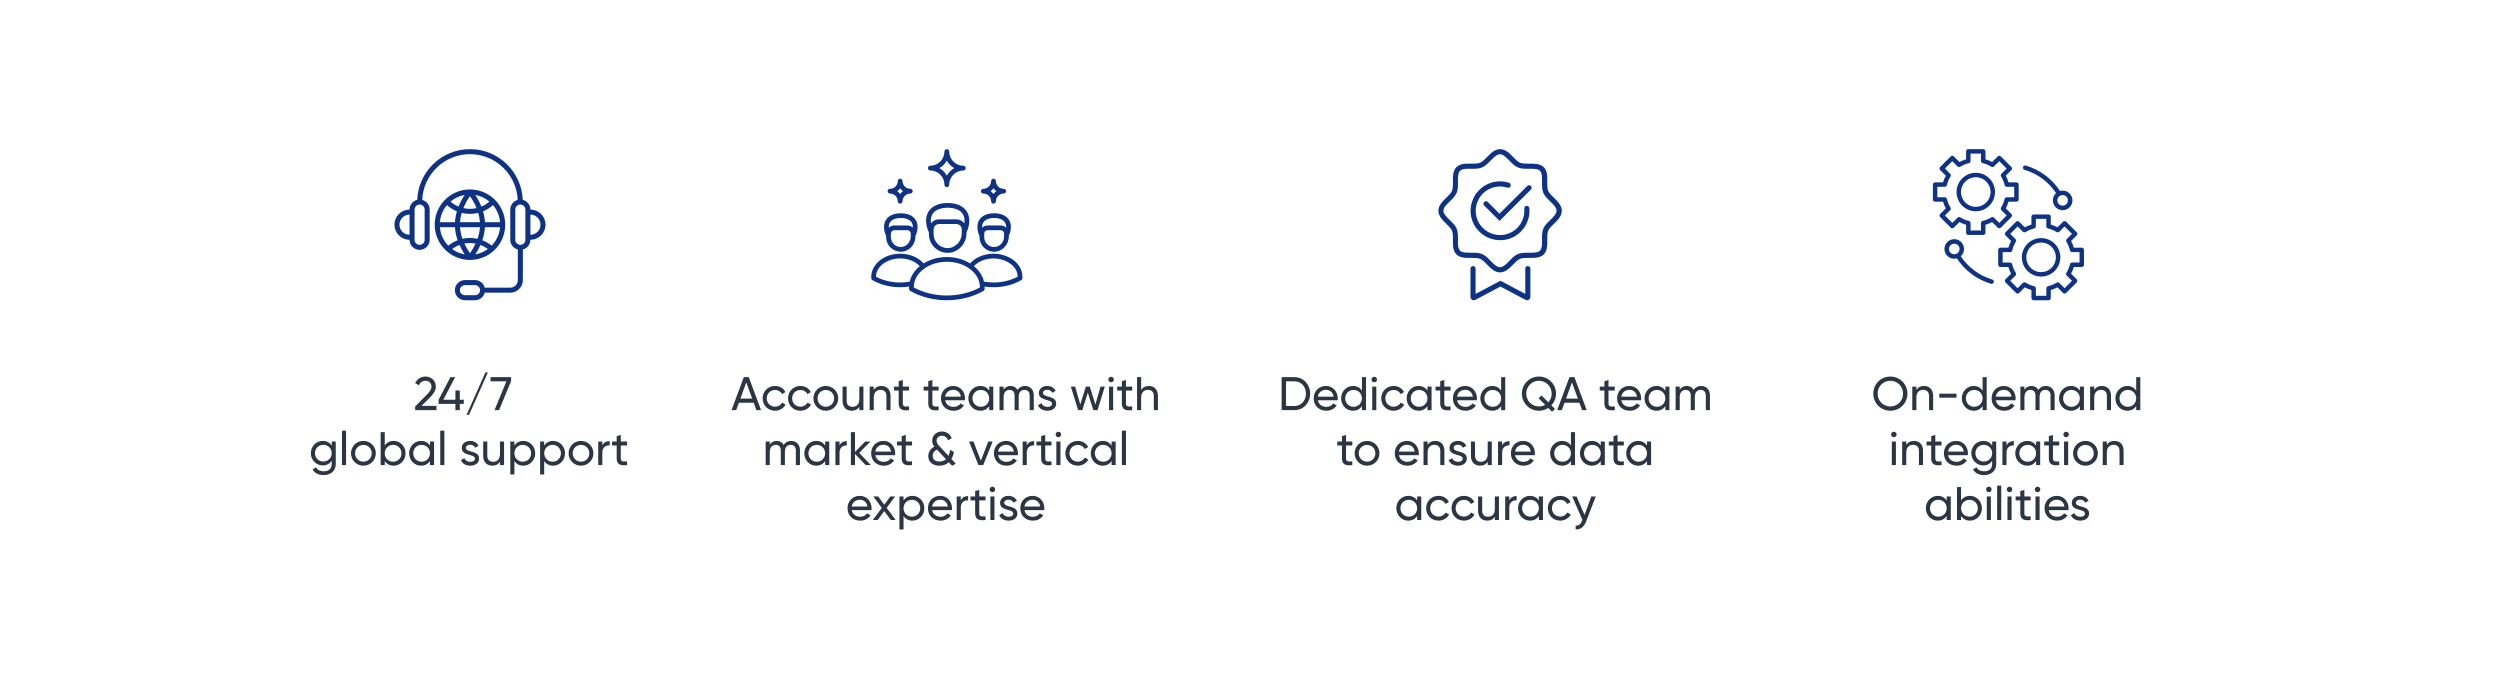 <svg width="1274" height="347" viewBox="0 0 1274 347" fill="none" xmlns="http://www.w3.org/2000/svg">
<path d="M211.563 209H222.411V206.84H214.803L219.099 202.568C220.755 200.912 222.099 199.112 222.099 197.024C222.099 193.712 219.483 191.888 216.867 191.888C214.683 191.888 212.643 192.968 211.563 195.2L213.435 196.304C214.155 194.792 215.355 194.048 216.891 194.048C218.451 194.048 219.867 195.08 219.867 197.048C219.867 198.464 218.811 199.808 217.491 201.128L211.563 207.176V209ZM236.35 203.72H234.31V198.968H232.078V203.72H225.91L231.934 192.2H229.534L223.51 203.72V205.808H232.078V209H234.31V205.808H236.35V203.72ZM239.015 211.4L248.615 189.8H247.367L237.767 211.4H239.015ZM249.967 192.2V194.312H258.079L252.007 209H254.335L260.455 194.192V192.2H249.967ZM169.04 225V227.064C168.08 225.6 166.544 224.688 164.528 224.688C161.12 224.688 158.408 227.448 158.408 230.928C158.408 234.432 161.12 237.192 164.528 237.192C166.544 237.192 168.08 236.256 169.04 234.792V236.496C169.04 238.752 167.528 240.168 165.032 240.168C162.68 240.168 161.672 239.28 161.12 238.152L159.296 239.184C160.28 241.08 162.296 242.112 164.984 242.112C168.104 242.112 171.104 240.24 171.104 236.496V225H169.04ZM164.768 235.2C162.344 235.2 160.496 233.352 160.496 230.928C160.496 228.528 162.344 226.68 164.768 226.68C167.192 226.68 169.04 228.528 169.04 230.928C169.04 233.352 167.192 235.2 164.768 235.2ZM174.268 237H176.356V219.48H174.268V237ZM185.181 237.312C188.685 237.312 191.517 234.552 191.517 231C191.517 227.448 188.685 224.688 185.181 224.688C181.677 224.688 178.869 227.448 178.869 231C178.869 234.552 181.677 237.312 185.181 237.312ZM185.181 235.272C182.805 235.272 180.957 233.424 180.957 231C180.957 228.576 182.805 226.728 185.181 226.728C187.581 226.728 189.429 228.576 189.429 231C189.429 233.424 187.581 235.272 185.181 235.272ZM200.603 224.688C198.563 224.688 197.027 225.6 196.067 227.064V220.2H193.979V237H196.067V234.936C197.027 236.4 198.563 237.312 200.603 237.312C203.939 237.312 206.675 234.552 206.675 231C206.675 227.448 203.939 224.688 200.603 224.688ZM200.339 235.296C197.915 235.296 196.067 233.448 196.067 231C196.067 228.552 197.915 226.704 200.339 226.704C202.739 226.704 204.587 228.552 204.587 231C204.587 233.448 202.739 235.296 200.339 235.296ZM219.102 225V227.064C218.142 225.6 216.606 224.688 214.566 224.688C211.23 224.688 208.494 227.448 208.494 231C208.494 234.552 211.23 237.312 214.566 237.312C216.606 237.312 218.142 236.4 219.102 234.936V237H221.19V225H219.102ZM214.83 235.296C212.43 235.296 210.582 233.448 210.582 231C210.582 228.552 212.43 226.704 214.83 226.704C217.254 226.704 219.102 228.552 219.102 231C219.102 233.448 217.254 235.296 214.83 235.296ZM224.354 237H226.442V219.48H224.354V237ZM237.427 228.24C237.427 227.16 238.483 226.632 239.563 226.632C240.619 226.632 241.675 227.088 242.131 228.168L243.883 227.184C243.115 225.624 241.531 224.688 239.563 224.688C237.139 224.688 235.315 226.152 235.315 228.264C235.315 232.608 242.035 231.144 242.035 233.712C242.035 234.888 240.931 235.344 239.659 235.344C238.171 235.344 237.067 234.624 236.683 233.472L234.883 234.504C235.579 236.16 237.259 237.312 239.659 237.312C242.227 237.312 244.147 235.944 244.147 233.712C244.147 229.296 237.427 230.808 237.427 228.24ZM254.782 225V231.36C254.782 234.192 253.222 235.32 251.302 235.32C249.454 235.32 248.326 234.216 248.326 232.248V225H246.238V232.368C246.238 235.44 248.086 237.312 250.894 237.312C252.574 237.312 253.894 236.688 254.782 235.272V237H256.87V225H254.782ZM266.673 224.688C264.633 224.688 263.097 225.6 262.137 227.064V225H260.049V241.8H262.137V234.936C263.097 236.4 264.633 237.312 266.673 237.312C270.009 237.312 272.745 234.552 272.745 231C272.745 227.448 270.009 224.688 266.673 224.688ZM266.409 235.296C263.985 235.296 262.137 233.448 262.137 231C262.137 228.552 263.985 226.704 266.409 226.704C268.809 226.704 270.657 228.552 270.657 231C270.657 233.448 268.809 235.296 266.409 235.296ZM281.86 224.688C279.82 224.688 278.284 225.6 277.324 227.064V225H275.236V241.8H277.324V234.936C278.284 236.4 279.82 237.312 281.86 237.312C285.196 237.312 287.932 234.552 287.932 231C287.932 227.448 285.196 224.688 281.86 224.688ZM281.596 235.296C279.172 235.296 277.324 233.448 277.324 231C277.324 228.552 279.172 226.704 281.596 226.704C283.996 226.704 285.844 228.552 285.844 231C285.844 233.448 283.996 235.296 281.596 235.296ZM296.064 237.312C299.568 237.312 302.4 234.552 302.4 231C302.4 227.448 299.568 224.688 296.064 224.688C292.56 224.688 289.752 227.448 289.752 231C289.752 234.552 292.56 237.312 296.064 237.312ZM296.064 235.272C293.688 235.272 291.84 233.424 291.84 231C291.84 228.576 293.688 226.728 296.064 226.728C298.464 226.728 300.312 228.576 300.312 231C300.312 233.424 298.464 235.272 296.064 235.272ZM306.949 227.016V225H304.861V237H306.949V230.64C306.949 227.808 308.893 226.896 310.693 226.968V224.784C309.181 224.784 307.717 225.336 306.949 227.016ZM319.546 227.016V225H316.354V221.64L314.266 222.264V225H311.89V227.016H314.266V233.52C314.266 236.52 315.946 237.48 319.546 237V235.128C317.41 235.224 316.354 235.344 316.354 233.52V227.016H319.546Z" fill="#2C3543"/>
<path d="M385.458 209H387.834L381.57 192.2H379.05L372.786 209H375.162L376.53 205.232H384.09L385.458 209ZM377.298 203.144L380.298 194.864L383.322 203.144H377.298ZM394.958 209.312C397.31 209.312 399.35 208.064 400.358 206.192L398.582 205.16C397.91 206.408 396.59 207.248 394.958 207.248C392.558 207.248 390.734 205.4 390.734 203C390.734 200.576 392.558 198.728 394.958 198.728C396.566 198.728 397.91 199.568 398.51 200.84L400.262 199.832C399.35 197.936 397.334 196.688 394.958 196.688C391.334 196.688 388.646 199.448 388.646 203C388.646 206.552 391.334 209.312 394.958 209.312ZM407.896 209.312C410.248 209.312 412.288 208.064 413.296 206.192L411.52 205.16C410.848 206.408 409.528 207.248 407.896 207.248C405.496 207.248 403.672 205.4 403.672 203C403.672 200.576 405.496 198.728 407.896 198.728C409.504 198.728 410.848 199.568 411.448 200.84L413.2 199.832C412.288 197.936 410.272 196.688 407.896 196.688C404.272 196.688 401.584 199.448 401.584 203C401.584 206.552 404.272 209.312 407.896 209.312ZM420.833 209.312C424.337 209.312 427.169 206.552 427.169 203C427.169 199.448 424.337 196.688 420.833 196.688C417.329 196.688 414.521 199.448 414.521 203C414.521 206.552 417.329 209.312 420.833 209.312ZM420.833 207.272C418.457 207.272 416.609 205.424 416.609 203C416.609 200.576 418.457 198.728 420.833 198.728C423.233 198.728 425.081 200.576 425.081 203C425.081 205.424 423.233 207.272 420.833 207.272ZM437.911 197V203.36C437.911 206.192 436.351 207.32 434.431 207.32C432.583 207.32 431.455 206.216 431.455 204.248V197H429.367V204.368C429.367 207.44 431.215 209.312 434.023 209.312C435.703 209.312 437.023 208.688 437.911 207.272V209H439.999V197H437.911ZM449.154 196.688C447.474 196.688 446.154 197.312 445.266 198.728V197H443.178V209H445.266V202.64C445.266 199.808 446.826 198.68 448.746 198.68C450.594 198.68 451.722 199.784 451.722 201.752V209H453.81V201.632C453.81 198.56 451.962 196.688 449.154 196.688ZM463.253 199.016V197H460.061V193.64L457.973 194.264V197H455.597V199.016H457.973V205.52C457.973 208.52 459.653 209.48 463.253 209V207.128C461.117 207.224 460.061 207.344 460.061 205.52V199.016H463.253ZM478.323 199.016V197H475.131V193.64L473.043 194.264V197H470.667V199.016H473.043V205.52C473.043 208.52 474.723 209.48 478.323 209V207.128C476.187 207.224 475.131 207.344 475.131 205.52V199.016H478.323ZM481.65 203.96H491.706C491.754 203.648 491.778 203.336 491.778 203.024C491.778 199.664 489.426 196.688 485.802 196.688C482.058 196.688 479.514 199.448 479.514 203C479.514 206.6 482.082 209.312 485.946 209.312C488.346 209.312 490.17 208.232 491.226 206.6L489.45 205.592C488.85 206.576 487.65 207.344 485.994 207.344C483.762 207.344 482.058 206.12 481.65 203.96ZM485.802 198.656C487.602 198.656 489.306 199.76 489.666 202.136H481.65C481.986 200.048 483.546 198.656 485.802 198.656ZM504.09 197V199.064C503.13 197.6 501.594 196.688 499.554 196.688C496.218 196.688 493.482 199.448 493.482 203C493.482 206.552 496.218 209.312 499.554 209.312C501.594 209.312 503.13 208.4 504.09 206.936V209H506.178V197H504.09ZM499.818 207.296C497.418 207.296 495.57 205.448 495.57 203C495.57 200.552 497.418 198.704 499.818 198.704C502.242 198.704 504.09 200.552 504.09 203C504.09 205.448 502.242 207.296 499.818 207.296ZM522.302 196.688C520.742 196.688 519.374 197.36 518.534 198.728C517.838 197.432 516.638 196.688 515.006 196.688C513.542 196.688 512.294 197.264 511.43 198.608V197H509.342V209H511.43V202.328C511.43 199.736 512.894 198.68 514.502 198.68C516.062 198.68 517.046 199.712 517.046 201.608V209H519.134V202.328C519.134 199.736 520.406 198.68 522.086 198.68C523.67 198.68 524.726 199.712 524.726 201.608V209H526.814V201.536C526.814 198.536 524.966 196.688 522.302 196.688ZM531.509 200.24C531.509 199.16 532.565 198.632 533.645 198.632C534.701 198.632 535.757 199.088 536.213 200.168L537.965 199.184C537.197 197.624 535.613 196.688 533.645 196.688C531.221 196.688 529.397 198.152 529.397 200.264C529.397 204.608 536.117 203.144 536.117 205.712C536.117 206.888 535.013 207.344 533.741 207.344C532.253 207.344 531.149 206.624 530.765 205.472L528.965 206.504C529.661 208.16 531.341 209.312 533.741 209.312C536.309 209.312 538.229 207.944 538.229 205.712C538.229 201.296 531.509 202.808 531.509 200.24ZM560.837 197L558.197 206.144L555.365 197H553.349L550.517 206.12L547.877 197H545.693L549.413 209H551.549L554.357 200.12L557.165 209H559.301L563.021 197H560.837ZM566.226 194.816C566.994 194.816 567.618 194.192 567.618 193.424C567.618 192.656 566.994 192.008 566.226 192.008C565.434 192.008 564.81 192.656 564.81 193.424C564.81 194.192 565.434 194.816 566.226 194.816ZM565.17 209H567.258V197H565.17V209ZM576.971 199.016V197H573.779V193.64L571.691 194.264V197H569.315V199.016H571.691V205.52C571.691 208.52 573.371 209.48 576.971 209V207.128C574.835 207.224 573.779 207.344 573.779 205.52V199.016H576.971ZM585.419 196.688C583.739 196.688 582.419 197.312 581.531 198.728V192.2H579.443V209H581.531V202.64C581.531 199.808 583.091 198.68 585.011 198.68C586.859 198.68 587.987 199.784 587.987 201.752V209H590.075V201.632C590.075 198.56 588.227 196.688 585.419 196.688ZM403.146 224.688C401.586 224.688 400.218 225.36 399.378 226.728C398.682 225.432 397.482 224.688 395.85 224.688C394.386 224.688 393.138 225.264 392.274 226.608V225H390.186V237H392.274V230.328C392.274 227.736 393.738 226.68 395.346 226.68C396.906 226.68 397.89 227.712 397.89 229.608V237H399.978V230.328C399.978 227.736 401.25 226.68 402.93 226.68C404.514 226.68 405.57 227.712 405.57 229.608V237H407.658V229.536C407.658 226.536 405.81 224.688 403.146 224.688ZM420.489 225V227.064C419.529 225.6 417.993 224.688 415.953 224.688C412.617 224.688 409.881 227.448 409.881 231C409.881 234.552 412.617 237.312 415.953 237.312C417.993 237.312 419.529 236.4 420.489 234.936V237H422.577V225H420.489ZM416.217 235.296C413.817 235.296 411.969 233.448 411.969 231C411.969 228.552 413.817 226.704 416.217 226.704C418.641 226.704 420.489 228.552 420.489 231C420.489 233.448 418.641 235.296 416.217 235.296ZM427.828 227.016V225H425.74V237H427.828V230.64C427.828 227.808 429.772 226.896 431.572 226.968V224.784C430.06 224.784 428.596 225.336 427.828 227.016ZM443.767 237L437.839 230.808L443.575 225H440.887L435.703 230.304V220.2H433.615V237H435.703V231.312L441.175 237H443.767ZM446.071 231.96H456.127C456.175 231.648 456.199 231.336 456.199 231.024C456.199 227.664 453.847 224.688 450.223 224.688C446.479 224.688 443.935 227.448 443.935 231C443.935 234.6 446.503 237.312 450.367 237.312C452.767 237.312 454.591 236.232 455.647 234.6L453.871 233.592C453.271 234.576 452.071 235.344 450.415 235.344C448.183 235.344 446.479 234.12 446.071 231.96ZM450.223 226.656C452.023 226.656 453.727 227.76 454.087 230.136H446.071C446.407 228.048 447.967 226.656 450.223 226.656ZM464.776 227.016V225H461.584V221.64L459.496 222.264V225H457.12V227.016H459.496V233.52C459.496 236.52 461.176 237.48 464.776 237V235.128C462.64 235.224 461.584 235.344 461.584 233.52V227.016H464.776ZM487.07 236.304L484.838 233.928C485.486 232.848 485.918 231.6 486.134 230.352L484.214 229.248C484.046 230.424 483.758 231.456 483.35 232.296L478.766 227.4C477.926 226.512 477.278 225.696 477.278 224.544C477.278 223.032 478.526 222.048 480.038 222.048C481.478 222.048 482.654 222.936 483.134 224.4L485.006 223.32C484.19 221.136 482.198 219.888 479.99 219.888C477.374 219.888 475.046 221.688 475.046 224.568C475.046 225.888 475.502 226.824 476.126 227.616C474.062 228.648 473.054 230.472 473.054 232.464C473.054 235.464 475.382 237.312 478.694 237.312C480.758 237.312 482.342 236.64 483.494 235.56L485.198 237.384L487.07 236.304ZM478.742 235.2C476.558 235.2 475.286 234.096 475.286 232.32C475.286 231.168 475.862 229.848 477.518 229.152L482.054 234.024C481.19 234.792 480.086 235.2 478.742 235.2ZM503.609 225L499.841 234.768L496.073 225H493.817L498.617 237H501.065L505.865 225H503.609ZM508.626 231.96H518.682C518.73 231.648 518.754 231.336 518.754 231.024C518.754 227.664 516.402 224.688 512.778 224.688C509.034 224.688 506.49 227.448 506.49 231C506.49 234.6 509.058 237.312 512.922 237.312C515.322 237.312 517.146 236.232 518.202 234.6L516.426 233.592C515.826 234.576 514.626 235.344 512.97 235.344C510.738 235.344 509.034 234.12 508.626 231.96ZM512.778 226.656C514.578 226.656 516.282 227.76 516.642 230.136H508.626C508.962 228.048 510.522 226.656 512.778 226.656ZM523.242 227.016V225H521.154V237H523.242V230.64C523.242 227.808 525.186 226.896 526.986 226.968V224.784C525.474 224.784 524.01 225.336 523.242 227.016ZM535.839 227.016V225H532.647V221.64L530.559 222.264V225H528.183V227.016H530.559V233.52C530.559 236.52 532.239 237.48 535.839 237V235.128C533.703 235.224 532.647 235.344 532.647 233.52V227.016H535.839ZM539.367 222.816C540.135 222.816 540.759 222.192 540.759 221.424C540.759 220.656 540.135 220.008 539.367 220.008C538.575 220.008 537.951 220.656 537.951 221.424C537.951 222.192 538.575 222.816 539.367 222.816ZM538.311 237H540.399V225H538.311V237ZM549.224 237.312C551.576 237.312 553.616 236.064 554.624 234.192L552.848 233.16C552.176 234.408 550.856 235.248 549.224 235.248C546.824 235.248 545 233.4 545 231C545 228.576 546.824 226.728 549.224 226.728C550.832 226.728 552.176 227.568 552.776 228.84L554.528 227.832C553.616 225.936 551.6 224.688 549.224 224.688C545.6 224.688 542.912 227.448 542.912 231C542.912 234.552 545.6 237.312 549.224 237.312ZM566.458 225V227.064C565.498 225.6 563.962 224.688 561.922 224.688C558.586 224.688 555.85 227.448 555.85 231C555.85 234.552 558.586 237.312 561.922 237.312C563.962 237.312 565.498 236.4 566.458 234.936V237H568.546V225H566.458ZM562.186 235.296C559.786 235.296 557.938 233.448 557.938 231C557.938 228.552 559.786 226.704 562.186 226.704C564.61 226.704 566.458 228.552 566.458 231C566.458 233.448 564.61 235.296 562.186 235.296ZM571.709 237H573.797V219.48H571.709V237ZM434.036 259.96H444.092C444.14 259.648 444.164 259.336 444.164 259.024C444.164 255.664 441.812 252.688 438.188 252.688C434.444 252.688 431.9 255.448 431.9 259C431.9 262.6 434.468 265.312 438.332 265.312C440.732 265.312 442.556 264.232 443.612 262.6L441.836 261.592C441.236 262.576 440.036 263.344 438.38 263.344C436.148 263.344 434.444 262.12 434.036 259.96ZM438.188 254.656C439.988 254.656 441.692 255.76 442.052 258.136H434.036C434.372 256.048 435.932 254.656 438.188 254.656ZM456.418 265L451.834 258.808L456.154 253H453.706L450.61 257.176L447.514 253H445.042L449.386 258.832L444.778 265H447.226L450.61 260.464L453.97 265H456.418ZM464.978 252.688C462.938 252.688 461.402 253.6 460.442 255.064V253H458.354V269.8H460.442V262.936C461.402 264.4 462.938 265.312 464.978 265.312C468.314 265.312 471.05 262.552 471.05 259C471.05 255.448 468.314 252.688 464.978 252.688ZM464.714 263.296C462.29 263.296 460.442 261.448 460.442 259C460.442 256.552 462.29 254.704 464.714 254.704C467.114 254.704 468.962 256.552 468.962 259C468.962 261.448 467.114 263.296 464.714 263.296ZM475.005 259.96H485.061C485.109 259.648 485.133 259.336 485.133 259.024C485.133 255.664 482.781 252.688 479.157 252.688C475.413 252.688 472.869 255.448 472.869 259C472.869 262.6 475.437 265.312 479.301 265.312C481.701 265.312 483.525 264.232 484.581 262.6L482.805 261.592C482.205 262.576 481.005 263.344 479.349 263.344C477.117 263.344 475.413 262.12 475.005 259.96ZM479.157 254.656C480.957 254.656 482.661 255.76 483.021 258.136H475.005C475.341 256.048 476.901 254.656 479.157 254.656ZM489.621 255.016V253H487.533V265H489.621V258.64C489.621 255.808 491.565 254.896 493.365 254.968V252.784C491.853 252.784 490.389 253.336 489.621 255.016ZM502.217 255.016V253H499.025V249.64L496.937 250.264V253H494.561V255.016H496.937V261.52C496.937 264.52 498.617 265.48 502.217 265V263.128C500.081 263.224 499.025 263.344 499.025 261.52V255.016H502.217ZM505.745 250.816C506.513 250.816 507.137 250.192 507.137 249.424C507.137 248.656 506.513 248.008 505.745 248.008C504.953 248.008 504.329 248.656 504.329 249.424C504.329 250.192 504.953 250.816 505.745 250.816ZM504.689 265H506.777V253H504.689V265ZM511.739 256.24C511.739 255.16 512.795 254.632 513.875 254.632C514.931 254.632 515.987 255.088 516.443 256.168L518.195 255.184C517.427 253.624 515.843 252.688 513.875 252.688C511.451 252.688 509.627 254.152 509.627 256.264C509.627 260.608 516.347 259.144 516.347 261.712C516.347 262.888 515.243 263.344 513.971 263.344C512.483 263.344 511.379 262.624 510.995 261.472L509.195 262.504C509.891 264.16 511.571 265.312 513.971 265.312C516.539 265.312 518.459 263.944 518.459 261.712C518.459 257.296 511.739 258.808 511.739 256.24ZM522.068 259.96H532.124C532.172 259.648 532.196 259.336 532.196 259.024C532.196 255.664 529.844 252.688 526.22 252.688C522.476 252.688 519.932 255.448 519.932 259C519.932 262.6 522.5 265.312 526.364 265.312C528.764 265.312 530.588 264.232 531.644 262.6L529.868 261.592C529.268 262.576 528.068 263.344 526.412 263.344C524.18 263.344 522.476 262.12 522.068 259.96ZM526.22 254.656C528.02 254.656 529.724 255.76 530.084 258.136H522.068C522.404 256.048 523.964 254.656 526.22 254.656Z" fill="#2C3543"/>
<path d="M659.668 192.2H653.116V209H659.668C664.3 209 667.636 205.256 667.636 200.6C667.636 195.944 664.3 192.2 659.668 192.2ZM659.668 206.888H655.348V194.312H659.668C663.124 194.312 665.5 197.048 665.5 200.6C665.5 204.152 663.124 206.888 659.668 206.888ZM671.591 203.96H681.647C681.695 203.648 681.719 203.336 681.719 203.024C681.719 199.664 679.367 196.688 675.743 196.688C671.999 196.688 669.455 199.448 669.455 203C669.455 206.6 672.023 209.312 675.887 209.312C678.287 209.312 680.111 208.232 681.167 206.6L679.391 205.592C678.791 206.576 677.591 207.344 675.935 207.344C673.703 207.344 671.999 206.12 671.591 203.96ZM675.743 198.656C677.543 198.656 679.247 199.76 679.607 202.136H671.591C671.927 200.048 673.487 198.656 675.743 198.656ZM694.032 192.2V199.064C693.072 197.6 691.536 196.688 689.496 196.688C686.16 196.688 683.424 199.448 683.424 203C683.424 206.552 686.16 209.312 689.496 209.312C691.536 209.312 693.072 208.4 694.032 206.936V209H696.12V192.2H694.032ZM689.76 207.296C687.36 207.296 685.512 205.448 685.512 203C685.512 200.552 687.36 198.704 689.76 198.704C692.184 198.704 694.032 200.552 694.032 203C694.032 205.448 692.184 207.296 689.76 207.296ZM700.339 194.816C701.107 194.816 701.731 194.192 701.731 193.424C701.731 192.656 701.107 192.008 700.339 192.008C699.547 192.008 698.923 192.656 698.923 193.424C698.923 194.192 699.547 194.816 700.339 194.816ZM699.283 209H701.371V197H699.283V209ZM710.197 209.312C712.549 209.312 714.589 208.064 715.597 206.192L713.821 205.16C713.149 206.408 711.829 207.248 710.197 207.248C707.797 207.248 705.973 205.4 705.973 203C705.973 200.576 707.797 198.728 710.197 198.728C711.805 198.728 713.149 199.568 713.749 200.84L715.501 199.832C714.589 197.936 712.573 196.688 710.197 196.688C706.573 196.688 703.885 199.448 703.885 203C703.885 206.552 706.573 209.312 710.197 209.312ZM727.43 197V199.064C726.47 197.6 724.934 196.688 722.894 196.688C719.558 196.688 716.822 199.448 716.822 203C716.822 206.552 719.558 209.312 722.894 209.312C724.934 209.312 726.47 208.4 727.43 206.936V209H729.518V197H727.43ZM723.158 207.296C720.758 207.296 718.91 205.448 718.91 203C718.91 200.552 720.758 198.704 723.158 198.704C725.582 198.704 727.43 200.552 727.43 203C727.43 205.448 725.582 207.296 723.158 207.296ZM739.21 199.016V197H736.018V193.64L733.93 194.264V197H731.554V199.016H733.93V205.52C733.93 208.52 735.61 209.48 739.21 209V207.128C737.074 207.224 736.018 207.344 736.018 205.52V199.016H739.21ZM742.536 203.96H752.592C752.64 203.648 752.664 203.336 752.664 203.024C752.664 199.664 750.312 196.688 746.688 196.688C742.944 196.688 740.4 199.448 740.4 203C740.4 206.6 742.968 209.312 746.832 209.312C749.232 209.312 751.056 208.232 752.112 206.6L750.336 205.592C749.736 206.576 748.536 207.344 746.88 207.344C744.648 207.344 742.944 206.12 742.536 203.96ZM746.688 198.656C748.488 198.656 750.192 199.76 750.552 202.136H742.536C742.872 200.048 744.432 198.656 746.688 198.656ZM764.977 192.2V199.064C764.017 197.6 762.481 196.688 760.441 196.688C757.105 196.688 754.369 199.448 754.369 203C754.369 206.552 757.105 209.312 760.441 209.312C762.481 209.312 764.017 208.4 764.977 206.936V209H767.065V192.2H764.977ZM760.705 207.296C758.305 207.296 756.457 205.448 756.457 203C756.457 200.552 758.305 198.704 760.705 198.704C763.129 198.704 764.977 200.552 764.977 203C764.977 205.448 763.129 207.296 760.705 207.296ZM792.957 200.6C792.957 195.752 789.045 191.888 784.245 191.888C779.445 191.888 775.557 195.752 775.557 200.6C775.557 205.424 779.445 209.312 784.245 209.312C785.997 209.312 787.629 208.784 788.997 207.896L790.893 209.816L792.429 208.424L790.581 206.576C792.045 205.016 792.957 202.928 792.957 200.6ZM784.245 207.128C780.645 207.128 777.765 204.272 777.765 200.6C777.765 196.904 780.645 194.048 784.245 194.048C787.845 194.048 790.725 196.904 790.725 200.6C790.725 202.328 790.101 203.864 789.045 205.016L785.589 201.56L784.053 202.928L787.413 206.312C786.477 206.84 785.397 207.128 784.245 207.128ZM806.212 209H808.588L802.324 192.2H799.804L793.54 209H795.916L797.284 205.232H804.844L806.212 209ZM798.052 203.144L801.052 194.864L804.076 203.144H798.052ZM822.882 199.016V197H819.69V193.64L817.602 194.264V197H815.226V199.016H817.602V205.52C817.602 208.52 819.282 209.48 822.882 209V207.128C820.746 207.224 819.69 207.344 819.69 205.52V199.016H822.882ZM826.208 203.96H836.264C836.312 203.648 836.336 203.336 836.336 203.024C836.336 199.664 833.984 196.688 830.36 196.688C826.616 196.688 824.072 199.448 824.072 203C824.072 206.6 826.64 209.312 830.504 209.312C832.904 209.312 834.728 208.232 835.784 206.6L834.008 205.592C833.408 206.576 832.208 207.344 830.552 207.344C828.32 207.344 826.616 206.12 826.208 203.96ZM830.36 198.656C832.16 198.656 833.864 199.76 834.224 202.136H826.208C826.544 200.048 828.104 198.656 830.36 198.656ZM848.649 197V199.064C847.689 197.6 846.153 196.688 844.113 196.688C840.777 196.688 838.041 199.448 838.041 203C838.041 206.552 840.777 209.312 844.113 209.312C846.153 209.312 847.689 208.4 848.649 206.936V209H850.737V197H848.649ZM844.377 207.296C841.977 207.296 840.129 205.448 840.129 203C840.129 200.552 841.977 198.704 844.377 198.704C846.801 198.704 848.649 200.552 848.649 203C848.649 205.448 846.801 207.296 844.377 207.296ZM866.86 196.688C865.3 196.688 863.932 197.36 863.092 198.728C862.396 197.432 861.196 196.688 859.564 196.688C858.1 196.688 856.852 197.264 855.988 198.608V197H853.9V209H855.988V202.328C855.988 199.736 857.452 198.68 859.06 198.68C860.62 198.68 861.604 199.712 861.604 201.608V209H863.692V202.328C863.692 199.736 864.964 198.68 866.644 198.68C868.228 198.68 869.284 199.712 869.284 201.608V209H871.372V201.536C871.372 198.536 869.524 196.688 866.86 196.688ZM689.135 227.016V225H685.943V221.64L683.855 222.264V225H681.479V227.016H683.855V233.52C683.855 236.52 685.535 237.48 689.135 237V235.128C686.999 235.224 685.943 235.344 685.943 233.52V227.016H689.135ZM696.638 237.312C700.142 237.312 702.974 234.552 702.974 231C702.974 227.448 700.142 224.688 696.638 224.688C693.134 224.688 690.326 227.448 690.326 231C690.326 234.552 693.134 237.312 696.638 237.312ZM696.638 235.272C694.262 235.272 692.414 233.424 692.414 231C692.414 228.576 694.262 226.728 696.638 226.728C699.038 226.728 700.886 228.576 700.886 231C700.886 233.424 699.038 235.272 696.638 235.272ZM712.9 231.96H722.956C723.004 231.648 723.028 231.336 723.028 231.024C723.028 227.664 720.676 224.688 717.052 224.688C713.308 224.688 710.764 227.448 710.764 231C710.764 234.6 713.332 237.312 717.196 237.312C719.596 237.312 721.42 236.232 722.476 234.6L720.7 233.592C720.1 234.576 718.9 235.344 717.244 235.344C715.012 235.344 713.308 234.12 712.9 231.96ZM717.052 226.656C718.852 226.656 720.556 227.76 720.916 230.136H712.9C713.236 228.048 714.796 226.656 717.052 226.656ZM731.404 224.688C729.724 224.688 728.404 225.312 727.516 226.728V225H725.428V237H727.516V230.64C727.516 227.808 729.076 226.68 730.996 226.68C732.844 226.68 733.972 227.784 733.972 229.752V237H736.06V229.632C736.06 226.56 734.212 224.688 731.404 224.688ZM740.775 228.24C740.775 227.16 741.831 226.632 742.911 226.632C743.967 226.632 745.023 227.088 745.479 228.168L747.231 227.184C746.463 225.624 744.879 224.688 742.911 224.688C740.487 224.688 738.663 226.152 738.663 228.264C738.663 232.608 745.383 231.144 745.383 233.712C745.383 234.888 744.279 235.344 743.007 235.344C741.519 235.344 740.415 234.624 740.031 233.472L738.231 234.504C738.927 236.16 740.607 237.312 743.007 237.312C745.575 237.312 747.495 235.944 747.495 233.712C747.495 229.296 740.775 230.808 740.775 228.24ZM758.13 225V231.36C758.13 234.192 756.57 235.32 754.65 235.32C752.802 235.32 751.674 234.216 751.674 232.248V225H749.586V232.368C749.586 235.44 751.434 237.312 754.242 237.312C755.922 237.312 757.242 236.688 758.13 235.272V237H760.218V225H758.13ZM765.485 227.016V225H763.396V237H765.485V230.64C765.485 227.808 767.429 226.896 769.229 226.968V224.784C767.717 224.784 766.253 225.336 765.485 227.016ZM772.079 231.96H782.135C782.183 231.648 782.207 231.336 782.207 231.024C782.207 227.664 779.855 224.688 776.231 224.688C772.487 224.688 769.943 227.448 769.943 231C769.943 234.6 772.511 237.312 776.375 237.312C778.775 237.312 780.599 236.232 781.655 234.6L779.879 233.592C779.279 234.576 778.079 235.344 776.423 235.344C774.191 235.344 772.487 234.12 772.079 231.96ZM776.231 226.656C778.031 226.656 779.735 227.76 780.095 230.136H772.079C772.415 228.048 773.975 226.656 776.231 226.656ZM800.543 220.2V227.064C799.583 225.6 798.047 224.688 796.007 224.688C792.671 224.688 789.935 227.448 789.935 231C789.935 234.552 792.671 237.312 796.007 237.312C798.047 237.312 799.583 236.4 800.543 234.936V237H802.631V220.2H800.543ZM796.271 235.296C793.871 235.296 792.023 233.448 792.023 231C792.023 228.552 793.871 226.704 796.271 226.704C798.695 226.704 800.543 228.552 800.543 231C800.543 233.448 798.695 235.296 796.271 235.296ZM815.731 225V227.064C814.771 225.6 813.235 224.688 811.195 224.688C807.859 224.688 805.123 227.448 805.123 231C805.123 234.552 807.859 237.312 811.195 237.312C813.235 237.312 814.771 236.4 815.731 234.936V237H817.819V225H815.731ZM811.459 235.296C809.059 235.296 807.211 233.448 807.211 231C807.211 228.552 809.059 226.704 811.459 226.704C813.883 226.704 815.731 228.552 815.731 231C815.731 233.448 813.883 235.296 811.459 235.296ZM827.51 227.016V225H824.318V221.64L822.23 222.264V225H819.854V227.016H822.23V233.52C822.23 236.52 823.91 237.48 827.51 237V235.128C825.374 235.224 824.318 235.344 824.318 233.52V227.016H827.51ZM839.309 225V227.064C838.349 225.6 836.813 224.688 834.773 224.688C831.437 224.688 828.701 227.448 828.701 231C828.701 234.552 831.437 237.312 834.773 237.312C836.813 237.312 838.349 236.4 839.309 234.936V237H841.397V225H839.309ZM835.037 235.296C832.637 235.296 830.789 233.448 830.789 231C830.789 228.552 832.637 226.704 835.037 226.704C837.461 226.704 839.309 228.552 839.309 231C839.309 233.448 837.461 235.296 835.037 235.296ZM722.18 253V255.064C721.22 253.6 719.684 252.688 717.644 252.688C714.308 252.688 711.572 255.448 711.572 259C711.572 262.552 714.308 265.312 717.644 265.312C719.684 265.312 721.22 264.4 722.18 262.936V265H724.268V253H722.18ZM717.908 263.296C715.508 263.296 713.66 261.448 713.66 259C713.66 256.552 715.508 254.704 717.908 254.704C720.332 254.704 722.18 256.552 722.18 259C722.18 261.448 720.332 263.296 717.908 263.296ZM733.072 265.312C735.424 265.312 737.464 264.064 738.472 262.192L736.696 261.16C736.024 262.408 734.704 263.248 733.072 263.248C730.672 263.248 728.848 261.4 728.848 259C728.848 256.576 730.672 254.728 733.072 254.728C734.68 254.728 736.024 255.568 736.624 256.84L738.376 255.832C737.464 253.936 735.448 252.688 733.072 252.688C729.448 252.688 726.76 255.448 726.76 259C726.76 262.552 729.448 265.312 733.072 265.312ZM746.009 265.312C748.361 265.312 750.401 264.064 751.409 262.192L749.633 261.16C748.961 262.408 747.641 263.248 746.009 263.248C743.609 263.248 741.785 261.4 741.785 259C741.785 256.576 743.609 254.728 746.009 254.728C747.617 254.728 748.961 255.568 749.561 256.84L751.313 255.832C750.401 253.936 748.385 252.688 746.009 252.688C742.385 252.688 739.697 255.448 739.697 259C739.697 262.552 742.385 265.312 746.009 265.312ZM761.774 253V259.36C761.774 262.192 760.214 263.32 758.294 263.32C756.446 263.32 755.318 262.216 755.318 260.248V253H753.23V260.368C753.23 263.44 755.078 265.312 757.886 265.312C759.566 265.312 760.886 264.688 761.774 263.272V265H763.862V253H761.774ZM769.129 255.016V253H767.041V265H769.129V258.64C769.129 255.808 771.073 254.896 772.873 254.968V252.784C771.361 252.784 769.897 253.336 769.129 255.016ZM784.196 253V255.064C783.236 253.6 781.7 252.688 779.66 252.688C776.324 252.688 773.588 255.448 773.588 259C773.588 262.552 776.324 265.312 779.66 265.312C781.7 265.312 783.236 264.4 784.196 262.936V265H786.284V253H784.196ZM779.924 263.296C777.524 263.296 775.676 261.448 775.676 259C775.676 256.552 777.524 254.704 779.924 254.704C782.348 254.704 784.196 256.552 784.196 259C784.196 261.448 782.348 263.296 779.924 263.296ZM795.087 265.312C797.439 265.312 799.479 264.064 800.487 262.192L798.711 261.16C798.039 262.408 796.719 263.248 795.087 263.248C792.687 263.248 790.863 261.4 790.863 259C790.863 256.576 792.687 254.728 795.087 254.728C796.695 254.728 798.039 255.568 798.639 256.84L800.391 255.832C799.479 253.936 797.463 252.688 795.087 252.688C791.463 252.688 788.775 255.448 788.775 259C788.775 262.552 791.463 265.312 795.087 265.312ZM810.948 253L807.492 262.408L803.412 253H801.18L806.412 264.952L806.196 265.408C805.572 266.992 804.564 267.976 802.956 267.856V269.8C805.404 269.968 807.276 268.432 808.284 265.744L813.18 253H810.948Z" fill="#2C3543"/>
<path d="M963.319 209.312C968.191 209.312 972.031 205.424 972.031 200.6C972.031 195.752 968.191 191.888 963.319 191.888C958.447 191.888 954.631 195.752 954.631 200.6C954.631 205.424 958.447 209.312 963.319 209.312ZM963.319 207.128C959.647 207.128 956.839 204.272 956.839 200.6C956.839 196.904 959.647 194.048 963.319 194.048C966.991 194.048 969.799 196.904 969.799 200.6C969.799 204.272 966.991 207.128 963.319 207.128ZM980.474 196.688C978.794 196.688 977.474 197.312 976.586 198.728V197H974.498V209H976.586V202.64C976.586 199.808 978.146 198.68 980.066 198.68C981.914 198.68 983.042 199.784 983.042 201.752V209H985.13V201.632C985.13 198.56 983.282 196.688 980.474 196.688ZM988.261 202.64H997.021V200.624H988.261V202.64ZM1010.33 192.2V199.064C1009.37 197.6 1007.84 196.688 1005.8 196.688C1002.46 196.688 999.725 199.448 999.725 203C999.725 206.552 1002.46 209.312 1005.8 209.312C1007.84 209.312 1009.37 208.4 1010.33 206.936V209H1012.42V192.2H1010.33ZM1006.06 207.296C1003.66 207.296 1001.81 205.448 1001.81 203C1001.81 200.552 1003.66 198.704 1006.06 198.704C1008.48 198.704 1010.33 200.552 1010.33 203C1010.33 205.448 1008.48 207.296 1006.06 207.296ZM1017.05 203.96H1027.1C1027.15 203.648 1027.18 203.336 1027.18 203.024C1027.18 199.664 1024.82 196.688 1021.2 196.688C1017.46 196.688 1014.91 199.448 1014.91 203C1014.91 206.6 1017.48 209.312 1021.34 209.312C1023.74 209.312 1025.57 208.232 1026.62 206.6L1024.85 205.592C1024.25 206.576 1023.05 207.344 1021.39 207.344C1019.16 207.344 1017.46 206.12 1017.05 203.96ZM1021.2 198.656C1023 198.656 1024.7 199.76 1025.06 202.136H1017.05C1017.38 200.048 1018.94 198.656 1021.2 198.656ZM1042.54 196.688C1040.98 196.688 1039.61 197.36 1038.77 198.728C1038.07 197.432 1036.87 196.688 1035.24 196.688C1033.78 196.688 1032.53 197.264 1031.66 198.608V197H1029.58V209H1031.66V202.328C1031.66 199.736 1033.13 198.68 1034.74 198.68C1036.3 198.68 1037.28 199.712 1037.28 201.608V209H1039.37V202.328C1039.37 199.736 1040.64 198.68 1042.32 198.68C1043.9 198.68 1044.96 199.712 1044.96 201.608V209H1047.05V201.536C1047.05 198.536 1045.2 196.688 1042.54 196.688ZM1059.88 197V199.064C1058.92 197.6 1057.38 196.688 1055.34 196.688C1052.01 196.688 1049.27 199.448 1049.27 203C1049.27 206.552 1052.01 209.312 1055.34 209.312C1057.38 209.312 1058.92 208.4 1059.88 206.936V209H1061.97V197H1059.88ZM1055.61 207.296C1053.21 207.296 1051.36 205.448 1051.36 203C1051.36 200.552 1053.21 198.704 1055.61 198.704C1058.03 198.704 1059.88 200.552 1059.88 203C1059.88 205.448 1058.03 207.296 1055.61 207.296ZM1071.11 196.688C1069.43 196.688 1068.11 197.312 1067.22 198.728V197H1065.13V209H1067.22V202.64C1067.22 199.808 1068.78 198.68 1070.7 198.68C1072.55 198.68 1073.67 199.784 1073.67 201.752V209H1075.76V201.632C1075.76 198.56 1073.91 196.688 1071.11 196.688ZM1088.61 192.2V199.064C1087.65 197.6 1086.12 196.688 1084.08 196.688C1080.74 196.688 1078.01 199.448 1078.01 203C1078.01 206.552 1080.74 209.312 1084.08 209.312C1086.12 209.312 1087.65 208.4 1088.61 206.936V209H1090.7V192.2H1088.61ZM1084.34 207.296C1081.94 207.296 1080.09 205.448 1080.09 203C1080.09 200.552 1081.94 198.704 1084.34 198.704C1086.77 198.704 1088.61 200.552 1088.61 203C1088.61 205.448 1086.77 207.296 1084.34 207.296ZM965.124 222.816C965.892 222.816 966.516 222.192 966.516 221.424C966.516 220.656 965.892 220.008 965.124 220.008C964.332 220.008 963.708 220.656 963.708 221.424C963.708 222.192 964.332 222.816 965.124 222.816ZM964.068 237H966.156V225H964.068V237ZM975.318 224.688C973.638 224.688 972.318 225.312 971.43 226.728V225H969.342V237H971.43V230.64C971.43 227.808 972.99 226.68 974.91 226.68C976.758 226.68 977.886 227.784 977.886 229.752V237H979.974V229.632C979.974 226.56 978.126 224.688 975.318 224.688ZM989.417 227.016V225H986.225V221.64L984.137 222.264V225H981.761V227.016H984.137V233.52C984.137 236.52 985.817 237.48 989.417 237V235.128C987.281 235.224 986.225 235.344 986.225 233.52V227.016H989.417ZM992.743 231.96H1002.8C1002.85 231.648 1002.87 231.336 1002.87 231.024C1002.87 227.664 1000.52 224.688 996.895 224.688C993.151 224.688 990.607 227.448 990.607 231C990.607 234.6 993.175 237.312 997.039 237.312C999.439 237.312 1001.26 236.232 1002.32 234.6L1000.54 233.592C999.943 234.576 998.743 235.344 997.087 235.344C994.855 235.344 993.151 234.12 992.743 231.96ZM996.895 226.656C998.695 226.656 1000.4 227.76 1000.76 230.136H992.743C993.079 228.048 994.639 226.656 996.895 226.656ZM1015.21 225V227.064C1014.25 225.6 1012.71 224.688 1010.7 224.688C1007.29 224.688 1004.58 227.448 1004.58 230.928C1004.58 234.432 1007.29 237.192 1010.7 237.192C1012.71 237.192 1014.25 236.256 1015.21 234.792V236.496C1015.21 238.752 1013.7 240.168 1011.2 240.168C1008.85 240.168 1007.84 239.28 1007.29 238.152L1005.46 239.184C1006.45 241.08 1008.46 242.112 1011.15 242.112C1014.27 242.112 1017.27 240.24 1017.27 236.496V225H1015.21ZM1010.94 235.2C1008.51 235.2 1006.66 233.352 1006.66 230.928C1006.66 228.528 1008.51 226.68 1010.94 226.68C1013.36 226.68 1015.21 228.528 1015.21 230.928C1015.21 233.352 1013.36 235.2 1010.94 235.2ZM1022.52 227.016V225H1020.44V237H1022.52V230.64C1022.52 227.808 1024.47 226.896 1026.27 226.968V224.784C1024.76 224.784 1023.29 225.336 1022.52 227.016ZM1037.59 225V227.064C1036.63 225.6 1035.09 224.688 1033.05 224.688C1029.72 224.688 1026.98 227.448 1026.98 231C1026.98 234.552 1029.72 237.312 1033.05 237.312C1035.09 237.312 1036.63 236.4 1037.59 234.936V237H1039.68V225H1037.59ZM1033.32 235.296C1030.92 235.296 1029.07 233.448 1029.07 231C1029.07 228.552 1030.92 226.704 1033.32 226.704C1035.74 226.704 1037.59 228.552 1037.59 231C1037.59 233.448 1035.74 235.296 1033.32 235.296ZM1049.37 227.016V225H1046.18V221.64L1044.09 222.264V225H1041.71V227.016H1044.09V233.52C1044.09 236.52 1045.77 237.48 1049.37 237V235.128C1047.23 235.224 1046.18 235.344 1046.18 233.52V227.016H1049.37ZM1052.9 222.816C1053.67 222.816 1054.29 222.192 1054.29 221.424C1054.29 220.656 1053.67 220.008 1052.9 220.008C1052.11 220.008 1051.48 220.656 1051.48 221.424C1051.48 222.192 1052.11 222.816 1052.9 222.816ZM1051.84 237H1053.93V225H1051.84V237ZM1062.76 237.312C1066.26 237.312 1069.09 234.552 1069.09 231C1069.09 227.448 1066.26 224.688 1062.76 224.688C1059.25 224.688 1056.44 227.448 1056.44 231C1056.44 234.552 1059.25 237.312 1062.76 237.312ZM1062.76 235.272C1060.38 235.272 1058.53 233.424 1058.53 231C1058.53 228.576 1060.38 226.728 1062.76 226.728C1065.16 226.728 1067 228.576 1067 231C1067 233.424 1065.16 235.272 1062.76 235.272ZM1077.53 224.688C1075.85 224.688 1074.53 225.312 1073.64 226.728V225H1071.55V237H1073.64V230.64C1073.64 227.808 1075.2 226.68 1077.12 226.68C1078.97 226.68 1080.1 227.784 1080.1 229.752V237H1082.18V229.632C1082.18 226.56 1080.34 224.688 1077.53 224.688ZM992.028 253V255.064C991.068 253.6 989.532 252.688 987.492 252.688C984.156 252.688 981.42 255.448 981.42 259C981.42 262.552 984.156 265.312 987.492 265.312C989.532 265.312 991.068 264.4 992.028 262.936V265H994.116V253H992.028ZM987.756 263.296C985.356 263.296 983.508 261.448 983.508 259C983.508 256.552 985.356 254.704 987.756 254.704C990.18 254.704 992.028 256.552 992.028 259C992.028 261.448 990.18 263.296 987.756 263.296ZM1003.9 252.688C1001.86 252.688 1000.33 253.6 999.367 255.064V248.2H997.279V265H999.367V262.936C1000.33 264.4 1001.86 265.312 1003.9 265.312C1007.24 265.312 1009.98 262.552 1009.98 259C1009.98 255.448 1007.24 252.688 1003.9 252.688ZM1003.64 263.296C1001.22 263.296 999.367 261.448 999.367 259C999.367 256.552 1001.22 254.704 1003.64 254.704C1006.04 254.704 1007.89 256.552 1007.89 259C1007.89 261.448 1006.04 263.296 1003.64 263.296ZM1013.52 250.816C1014.29 250.816 1014.91 250.192 1014.91 249.424C1014.91 248.656 1014.29 248.008 1013.52 248.008C1012.73 248.008 1012.11 248.656 1012.11 249.424C1012.11 250.192 1012.73 250.816 1013.52 250.816ZM1012.47 265H1014.55V253H1012.47V265ZM1017.74 265H1019.83V247.48H1017.74V265ZM1024.07 250.816C1024.84 250.816 1025.46 250.192 1025.46 249.424C1025.46 248.656 1024.84 248.008 1024.07 248.008C1023.28 248.008 1022.65 248.656 1022.65 249.424C1022.65 250.192 1023.28 250.816 1024.07 250.816ZM1023.01 265H1025.1V253H1023.01V265ZM1034.82 255.016V253H1031.62V249.64L1029.54 250.264V253H1027.16V255.016H1029.54V261.52C1029.54 264.52 1031.22 265.48 1034.82 265V263.128C1032.68 263.224 1031.62 263.344 1031.62 261.52V255.016H1034.82ZM1038.34 250.816C1039.11 250.816 1039.74 250.192 1039.74 249.424C1039.74 248.656 1039.11 248.008 1038.34 248.008C1037.55 248.008 1036.93 248.656 1036.93 249.424C1036.93 250.192 1037.55 250.816 1038.34 250.816ZM1037.29 265H1039.38V253H1037.29V265ZM1044.02 259.96H1054.08C1054.13 259.648 1054.15 259.336 1054.15 259.024C1054.15 255.664 1051.8 252.688 1048.18 252.688C1044.43 252.688 1041.89 255.448 1041.89 259C1041.89 262.6 1044.46 265.312 1048.32 265.312C1050.72 265.312 1052.54 264.232 1053.6 262.6L1051.82 261.592C1051.22 262.576 1050.02 263.344 1048.37 263.344C1046.14 263.344 1044.43 262.12 1044.02 259.96ZM1048.18 254.656C1049.98 254.656 1051.68 255.76 1052.04 258.136H1044.02C1044.36 256.048 1045.92 254.656 1048.18 254.656ZM1057.88 256.24C1057.88 255.16 1058.94 254.632 1060.02 254.632C1061.08 254.632 1062.13 255.088 1062.59 256.168L1064.34 255.184C1063.57 253.624 1061.99 252.688 1060.02 252.688C1057.6 252.688 1055.77 254.152 1055.77 256.264C1055.77 260.608 1062.49 259.144 1062.49 261.712C1062.49 262.888 1061.39 263.344 1060.12 263.344C1058.63 263.344 1057.52 262.624 1057.14 261.472L1055.34 262.504C1056.04 264.16 1057.72 265.312 1060.12 265.312C1062.68 265.312 1064.6 263.944 1064.6 261.712C1064.6 257.296 1057.88 258.808 1057.88 256.24Z" fill="#2C3543"/>
<g clip-path="url(#clip0_724_110)">
<path d="M239.5 96.533C235.947 96.533 232.473 97.587 229.518 99.561C226.564 101.535 224.261 104.341 222.901 107.624C221.541 110.907 221.185 114.52 221.879 118.005C222.572 121.49 224.283 124.692 226.796 127.204C229.308 129.717 232.51 131.428 235.995 132.121C239.48 132.815 243.093 132.459 246.376 131.099C249.659 129.739 252.465 127.436 254.439 124.482C256.413 121.527 257.467 118.053 257.467 114.5C257.462 109.736 255.567 105.17 252.199 101.801C248.83 98.433 244.263 96.538 239.5 96.533ZM254.834 113.217H247.147C247.032 111.351 246.705 109.504 246.17 107.713C248.02 106.947 249.724 105.871 251.21 104.53C253.301 106.973 254.569 110.012 254.834 113.217ZM249.398 102.717C248.185 103.785 246.806 104.649 245.317 105.276C244.489 103.203 243.454 101.22 242.227 99.355C244.87 99.83 247.342 100.989 249.398 102.717ZM234.413 113.217C234.53 111.615 234.824 110.031 235.289 108.494C238.054 109.194 240.949 109.194 243.714 108.494C244.179 110.031 244.472 111.615 244.588 113.217H234.413ZM244.585 115.783C244.433 117.801 244.008 119.789 243.323 121.693C240.804 121.121 238.189 121.121 235.671 121.693C234.988 119.789 234.564 117.801 234.412 115.783H244.585ZM239.5 99.937C240.843 101.844 241.968 103.895 242.853 106.052C240.646 106.553 238.355 106.553 236.149 106.052C237.036 103.896 238.16 101.845 239.5 99.937ZM236.773 99.353C235.544 101.218 234.506 103.202 233.675 105.274C232.185 104.646 230.806 103.779 229.594 102.708C231.655 100.979 234.133 99.823 236.781 99.353H236.773ZM227.79 104.53C229.278 105.871 230.985 106.948 232.836 107.713C232.301 109.504 231.973 111.351 231.858 113.217H224.164C224.431 110.012 225.699 106.973 227.79 104.53ZM224.166 115.783H231.853C231.999 118.052 232.454 120.29 233.205 122.436C231.479 123.093 229.868 124.019 228.431 125.181C225.966 122.635 224.458 119.315 224.166 115.783ZM230.412 126.905C231.552 126.036 232.811 125.337 234.15 124.829C234.894 126.503 235.774 128.112 236.781 129.642C234.477 129.229 232.298 128.293 230.412 126.905ZM239.5 129.063C238.401 127.502 237.446 125.845 236.648 124.112C238.531 123.752 240.466 123.752 242.349 124.112C241.551 125.845 240.597 127.502 239.5 129.063ZM242.227 129.645C243.234 128.115 244.114 126.506 244.858 124.832C246.197 125.341 247.456 126.04 248.596 126.908C246.71 128.296 244.531 129.232 242.227 129.645ZM250.569 125.181C249.132 124.019 247.521 123.093 245.795 122.436C246.546 120.29 247.001 118.052 247.147 115.783H254.834C254.542 119.315 253.034 122.635 250.569 125.181Z" fill="#0F3384"/>
<path d="M270.3 106.8C270.297 105.654 269.911 104.542 269.204 103.641C268.496 102.739 267.507 102.101 266.394 101.827C265.808 87.492 253.982 76 239.5 76C225.018 76 213.2 87.492 212.606 101.827C211.493 102.101 210.504 102.739 209.796 103.641C209.089 104.542 208.703 105.654 208.7 106.8C206.658 106.8 204.699 107.611 203.255 109.055C201.811 110.499 201 112.458 201 114.5C201 116.542 201.811 118.501 203.255 119.945C204.699 121.389 206.658 122.2 208.7 122.2C208.7 123.561 209.241 124.867 210.204 125.83C211.166 126.792 212.472 127.333 213.833 127.333C215.195 127.333 216.5 126.792 217.463 125.83C218.426 124.867 218.967 123.561 218.967 122.2V106.8C218.962 105.675 218.588 104.583 217.902 103.692C217.217 102.8 216.257 102.159 215.171 101.866C215.744 88.926 226.421 78.567 239.5 78.567C252.579 78.567 263.256 88.926 263.829 101.866C262.743 102.159 261.783 102.8 261.098 103.692C260.412 104.583 260.038 105.675 260.033 106.8V122.2C260.038 123.335 260.418 124.436 261.114 125.331C261.811 126.227 262.785 126.867 263.883 127.15V142.733C263.883 143.754 263.478 144.734 262.756 145.456C262.034 146.178 261.054 146.583 260.033 146.583H247.017C246.733 145.485 246.094 144.511 245.198 143.814C244.303 143.118 243.201 142.738 242.067 142.733H236.933C235.572 142.733 234.266 143.274 233.304 144.237C232.341 145.2 231.8 146.505 231.8 147.867C231.8 149.228 232.341 150.534 233.304 151.496C234.266 152.459 235.572 153 236.933 153H242.067C243.201 152.996 244.303 152.615 245.198 151.919C246.094 151.222 246.733 150.249 247.017 149.15H260.033C261.735 149.15 263.367 148.474 264.571 147.271C265.774 146.067 266.45 144.435 266.45 142.733V127.15C267.549 126.867 268.522 126.227 269.219 125.331C269.915 124.436 270.296 123.335 270.3 122.2C272.342 122.2 274.301 121.389 275.745 119.945C277.189 118.501 278 116.542 278 114.5C278 112.458 277.189 110.499 275.745 109.055C274.301 107.611 272.342 106.8 270.3 106.8ZM208.7 119.633C207.339 119.633 206.033 119.092 205.07 118.13C204.107 117.167 203.567 115.861 203.567 114.5C203.567 113.139 204.107 111.833 205.07 110.87C206.033 109.907 207.339 109.367 208.7 109.367V119.633ZM216.4 106.8V122.2C216.4 122.881 216.13 123.534 215.648 124.015C215.167 124.496 214.514 124.767 213.833 124.767C213.153 124.767 212.5 124.496 212.018 124.015C211.537 123.534 211.267 122.881 211.267 122.2V106.8C211.267 106.119 211.537 105.466 212.018 104.985C212.5 104.504 213.153 104.233 213.833 104.233C214.514 104.233 215.167 104.504 215.648 104.985C216.13 105.466 216.4 106.119 216.4 106.8ZM242.067 150.433H236.933C236.253 150.433 235.6 150.163 235.118 149.682C234.637 149.2 234.367 148.547 234.367 147.867C234.367 147.186 234.637 146.533 235.118 146.052C235.6 145.57 236.253 145.3 236.933 145.3H242.067C242.747 145.3 243.4 145.57 243.882 146.052C244.363 146.533 244.633 147.186 244.633 147.867C244.633 148.547 244.363 149.2 243.882 149.682C243.4 150.163 242.747 150.433 242.067 150.433ZM267.733 108.083V122.2C267.733 122.881 267.463 123.534 266.982 124.015C266.5 124.496 265.847 124.767 265.167 124.767C264.486 124.767 263.833 124.496 263.352 124.015C262.87 123.534 262.6 122.881 262.6 122.2V106.8C262.6 106.119 262.87 105.466 263.352 104.985C263.833 104.504 264.486 104.233 265.167 104.233C265.847 104.233 266.5 104.504 266.982 104.985C267.463 105.466 267.733 106.119 267.733 106.8V108.083ZM270.3 119.633V109.367C271.661 109.367 272.967 109.907 273.93 110.87C274.893 111.833 275.433 113.139 275.433 114.5C275.433 115.861 274.893 117.167 273.93 118.13C272.967 119.092 271.661 119.633 270.3 119.633Z" fill="#0F3384"/>
</g>
<g clip-path="url(#clip1_724_110)">
<path d="M499.14 120.807C499.137 122.756 499.895 124.629 501.251 126.027C502.607 127.424 504.455 128.237 506.401 128.291C510.648 128.406 514.087 124.746 514.087 120.54V120.215C514.766 118.821 515.132 117.295 515.16 115.744C515.16 111.383 511.887 108.674 506.617 108.674C501.346 108.674 498.071 111.383 498.071 115.744C498.096 117.3 498.462 118.832 499.143 120.232L499.14 120.807ZM511.682 120.54C511.682 123.424 509.324 125.963 506.473 125.884C505.153 125.849 503.899 125.298 502.979 124.349C502.059 123.401 501.547 122.129 501.552 120.807V119.068C501.552 118.6 501.738 118.152 502.068 117.821C502.398 117.49 502.846 117.304 503.314 117.304H509.924C510.392 117.304 510.84 117.49 511.17 117.821C511.5 118.152 511.686 118.6 511.686 119.068L511.682 120.54ZM506.614 111.082C508.452 111.082 512.751 111.543 512.751 115.744C512.751 115.833 512.74 115.923 512.736 116.012C511.973 115.298 510.969 114.899 509.924 114.896H503.309C502.266 114.898 501.262 115.295 500.499 116.006C500.499 115.919 500.475 115.83 500.475 115.744C500.475 111.537 504.764 111.082 506.614 111.082Z" fill="#0F3384"/>
<path d="M506.283 129.291C501.36 129.291 497.027 131.256 494.355 134.238C490.985 132.136 486.857 130.986 482.5 130.986C478.043 130.986 473.946 132.213 470.68 134.239C467.709 130.892 463.208 129.291 458.716 129.291C450.596 129.291 444 134.574 444 141.067V141.741C444.001 141.955 444.058 142.164 444.165 142.348C444.273 142.532 444.427 142.684 444.613 142.789C450.191 145.956 456.958 147.001 463.269 146.01C463.269 146.111 463.251 146.211 463.251 146.317V147.219C463.251 147.432 463.308 147.641 463.415 147.825C463.523 148.009 463.678 148.161 463.864 148.265C475.071 154.63 490.102 154.542 501.152 148.265C501.337 148.161 501.492 148.009 501.599 147.825C501.707 147.641 501.764 147.432 501.765 147.219V146.317C501.765 146.22 501.748 146.125 501.746 146.029C508.084 146.996 514.824 145.963 520.401 142.795C520.587 142.691 520.741 142.538 520.849 142.354C520.957 142.17 521.013 141.961 521.014 141.748V141.073C521.014 133.998 513.713 129.297 506.296 129.297L506.283 129.291ZM446.405 141.036C446.434 135.888 451.945 131.708 458.716 131.708C462.42 131.708 466.212 132.969 468.711 135.646C466.107 137.775 464.282 140.501 463.579 143.539C457.74 144.579 451.513 143.729 446.405 141.036ZM499.353 146.503C489.241 151.954 475.782 151.955 465.658 146.503V146.311C465.658 139.189 473.215 133.396 482.511 133.396C487.072 133.396 491.342 134.776 494.535 137.279C497.645 139.706 499.358 142.913 499.358 146.311L499.353 146.503ZM501.432 143.516C500.75 140.542 498.981 137.815 496.292 135.623C498.527 133.251 502.171 131.701 506.289 131.701C512.232 131.701 518.57 135.313 518.601 141.028C513.709 143.613 507.567 144.625 501.426 143.516H501.432Z" fill="#0F3384"/>
<path d="M451.575 120.807C451.572 122.756 452.329 124.629 453.686 126.027C455.042 127.425 456.89 128.237 458.835 128.291C463.091 128.408 466.52 124.739 466.52 120.54V120.194C467.198 118.807 467.564 117.289 467.593 115.745C467.593 111.385 464.319 108.676 459.048 108.676C453.778 108.676 450.504 111.385 450.504 115.745C450.53 117.301 450.896 118.833 451.576 120.232V120.809L451.575 120.807ZM464.115 120.54C464.115 123.403 461.78 125.963 458.906 125.884C457.586 125.849 456.332 125.298 455.412 124.349C454.493 123.401 453.98 122.129 453.985 120.807V119.068C453.985 118.6 454.171 118.152 454.501 117.821C454.832 117.49 455.279 117.304 455.747 117.304H462.353C462.82 117.304 463.268 117.49 463.598 117.821C463.929 118.152 464.114 118.6 464.115 119.068V120.54ZM459.045 111.083C460.884 111.083 465.184 111.543 465.184 115.744C465.184 115.833 465.174 115.923 465.171 116.012C464.406 115.297 463.399 114.898 462.353 114.896H455.742C454.697 114.9 453.693 115.299 452.931 116.014C452.931 115.923 452.914 115.833 452.914 115.744C452.908 111.537 457.201 111.083 459.045 111.083Z" fill="#0F3384"/>
<path d="M473.363 119.255C473.359 121.753 474.33 124.154 476.068 125.946C477.807 127.738 480.176 128.779 482.67 128.848C488.114 129.001 492.521 124.288 492.521 118.899V118.427C493.428 116.529 493.949 114.462 493.949 112.494C493.949 106.917 489.73 103.453 482.94 103.453C476.15 103.453 471.929 106.91 471.929 112.488C471.929 114.451 472.453 116.511 473.36 118.404V119.255H473.363ZM490.115 118.899C490.115 122.984 486.773 126.553 482.734 126.44C480.867 126.388 479.094 125.607 477.793 124.265C476.492 122.923 475.766 121.125 475.77 119.255V116.927C475.77 116.194 476.06 115.492 476.577 114.974C477.094 114.456 477.796 114.166 478.527 114.166H487.357C488.088 114.166 488.79 114.456 489.307 114.974C489.824 115.492 490.115 116.194 490.115 116.927V118.893V118.899ZM482.94 105.861C485.527 105.861 491.544 106.509 491.544 112.494C491.542 112.934 491.508 113.374 491.444 113.81C490.967 113.176 490.349 112.662 489.64 112.307C488.931 111.952 488.15 111.766 487.357 111.764H478.526C477.735 111.766 476.954 111.951 476.247 112.305C475.539 112.659 474.922 113.172 474.444 113.804C474.378 113.37 474.342 112.932 474.337 112.494C474.337 106.502 480.355 105.855 482.94 105.855V105.861Z" fill="#0F3384"/>
<path d="M474.035 86.878C475.959 86.88 477.803 87.645 479.164 89.007C480.524 90.369 481.289 92.215 481.291 94.141C481.291 94.462 481.419 94.77 481.645 94.997C481.872 95.224 482.179 95.351 482.5 95.351C482.821 95.351 483.128 95.224 483.355 94.997C483.581 94.77 483.709 94.462 483.709 94.141C483.711 92.215 484.477 90.369 485.837 89.007C487.197 87.646 489.041 86.88 490.965 86.878C491.277 86.867 491.572 86.735 491.788 86.51C492.005 86.286 492.126 85.986 492.126 85.673C492.126 85.361 492.005 85.061 491.788 84.836C491.572 84.611 491.277 84.48 490.965 84.468C489.041 84.466 487.197 83.7 485.836 82.338C484.476 80.977 483.711 79.13 483.709 77.204C483.709 76.883 483.581 76.575 483.355 76.348C483.128 76.121 482.821 75.994 482.5 75.994C482.179 75.994 481.872 76.121 481.645 76.348C481.419 76.575 481.291 76.883 481.291 77.204C481.291 79.131 480.527 80.978 479.166 82.341C477.805 83.703 475.96 84.468 474.035 84.468C473.723 84.48 473.428 84.611 473.212 84.836C472.995 85.061 472.874 85.361 472.874 85.673C472.874 85.986 472.995 86.286 473.212 86.51C473.428 86.735 473.723 86.867 474.035 86.878ZM482.5 81.87C483.384 83.469 484.699 84.787 486.295 85.672C484.698 86.56 483.383 87.879 482.5 89.48C481.617 87.881 480.302 86.563 478.707 85.676C480.301 84.786 481.615 83.468 482.5 81.87Z" fill="#0F3384"/>
<path d="M453.531 98.627C454.588 98.627 455.601 99.048 456.348 99.796C457.095 100.543 457.515 101.558 457.515 102.616C457.526 102.928 457.658 103.225 457.883 103.442C458.108 103.66 458.408 103.781 458.721 103.781C459.034 103.781 459.334 103.66 459.56 103.442C459.785 103.225 459.917 102.928 459.928 102.616C459.928 102.092 460.031 101.573 460.231 101.089C460.431 100.606 460.725 100.166 461.094 99.796C461.464 99.425 461.903 99.132 462.387 98.931C462.87 98.731 463.388 98.627 463.911 98.627C464.23 98.627 464.536 98.501 464.762 98.275C464.987 98.049 465.114 97.743 465.114 97.423C465.114 97.104 464.987 96.798 464.762 96.572C464.536 96.346 464.23 96.219 463.911 96.219C462.855 96.219 461.841 95.799 461.094 95.051C460.347 94.303 459.928 93.289 459.928 92.231C459.917 91.918 459.785 91.622 459.56 91.405C459.334 91.187 459.034 91.066 458.721 91.066C458.408 91.066 458.108 91.187 457.883 91.405C457.658 91.622 457.526 91.918 457.515 92.231C457.515 93.289 457.095 94.303 456.348 95.051C455.601 95.799 454.588 96.219 453.531 96.219C453.373 96.219 453.217 96.251 453.071 96.311C452.925 96.371 452.792 96.46 452.681 96.572C452.569 96.684 452.48 96.817 452.42 96.963C452.36 97.109 452.328 97.265 452.328 97.423C452.328 97.582 452.36 97.738 452.42 97.884C452.48 98.03 452.569 98.163 452.681 98.275C452.792 98.387 452.925 98.475 453.071 98.536C453.217 98.596 453.373 98.627 453.531 98.627ZM458.719 95.965C459.123 96.526 459.615 97.019 460.176 97.423C459.614 97.829 459.121 98.323 458.716 98.885C458.312 98.323 457.821 97.83 457.26 97.425C457.82 97.018 458.313 96.525 458.719 95.965Z" fill="#0F3384"/>
<path d="M501.098 98.627C502.155 98.627 503.168 99.048 503.915 99.796C504.662 100.543 505.082 101.558 505.082 102.616C505.093 102.928 505.225 103.225 505.45 103.442C505.675 103.66 505.975 103.781 506.288 103.781C506.601 103.781 506.901 103.66 507.126 103.442C507.351 103.225 507.483 102.928 507.495 102.616C507.495 101.558 507.914 100.543 508.661 99.796C509.408 99.048 510.422 98.627 511.478 98.627C511.636 98.627 511.792 98.596 511.938 98.536C512.084 98.475 512.217 98.387 512.328 98.275C512.44 98.163 512.529 98.03 512.589 97.884C512.65 97.738 512.681 97.582 512.681 97.423C512.681 97.265 512.65 97.109 512.589 96.963C512.529 96.817 512.44 96.684 512.328 96.572C512.217 96.46 512.084 96.371 511.938 96.311C511.792 96.251 511.636 96.219 511.478 96.219C510.422 96.219 509.408 95.799 508.661 95.051C507.914 94.303 507.495 93.289 507.495 92.231C507.483 91.918 507.351 91.622 507.126 91.405C506.901 91.187 506.601 91.066 506.288 91.066C505.975 91.066 505.675 91.187 505.45 91.405C505.225 91.622 505.093 91.918 505.082 92.231C505.082 93.289 504.662 94.303 503.915 95.051C503.168 95.799 502.155 96.219 501.098 96.219C500.94 96.219 500.784 96.251 500.638 96.311C500.492 96.371 500.359 96.46 500.248 96.572C500.136 96.684 500.047 96.817 499.987 96.963C499.926 97.109 499.895 97.265 499.895 97.423C499.895 97.582 499.926 97.738 499.987 97.884C500.047 98.03 500.136 98.163 500.248 98.275C500.359 98.387 500.492 98.475 500.638 98.536C500.784 98.596 500.94 98.627 501.098 98.627ZM506.286 95.965C506.691 96.526 507.182 97.018 507.743 97.423C507.18 97.829 506.687 98.322 506.283 98.885C505.879 98.323 505.387 97.83 504.827 97.425C505.388 97.019 505.88 96.526 506.286 95.965Z" fill="#0F3384"/>
</g>
<g clip-path="url(#clip2_724_110)">
<path d="M764.432 122.383C762.877 122.39 761.331 122.152 759.851 121.676C757.939 121.061 756.167 120.075 754.637 118.775C753.186 117.499 751.976 115.975 751.062 114.274C750.182 112.558 749.639 110.689 749.461 108.769C749.273 106.773 749.502 104.759 750.131 102.855C750.747 100.945 751.734 99.176 753.036 97.648C754.313 96.198 755.839 94.989 757.542 94.077C759.261 93.198 761.132 92.655 763.054 92.478C765.053 92.29 767.069 92.518 768.976 93.147C769.139 93.198 769.292 93.281 769.423 93.391C769.555 93.501 769.664 93.636 769.743 93.788C769.823 93.94 769.872 94.106 769.887 94.277C769.902 94.448 769.883 94.62 769.832 94.784C769.781 94.947 769.698 95.099 769.587 95.231C769.477 95.362 769.342 95.471 769.19 95.55C769.038 95.63 768.872 95.678 768.701 95.694C768.53 95.709 768.357 95.69 768.193 95.639C766.622 95.123 764.962 94.933 763.315 95.081C760.096 95.379 757.119 96.912 755.01 99.359C753.94 100.615 753.13 102.07 752.625 103.641C752.12 105.211 751.931 106.865 752.068 108.509C752.216 110.106 752.671 111.659 753.408 113.084C754.131 114.507 755.131 115.772 756.351 116.803C757.609 117.872 759.066 118.681 760.638 119.185C762.21 119.69 763.866 119.879 765.512 119.742C768.731 119.444 771.708 117.911 773.817 115.464C774.887 114.208 775.697 112.753 776.202 111.182C776.707 109.612 776.896 107.958 776.759 106.314C776.729 105.969 776.838 105.626 777.062 105.361C777.285 105.096 777.605 104.93 777.951 104.901C778.297 104.871 778.64 104.98 778.905 105.203C779.171 105.426 779.336 105.746 779.366 106.091C779.554 108.087 779.325 110.101 778.696 112.005C778.08 113.915 777.093 115.684 775.791 117.212C774.524 118.672 772.996 119.883 771.285 120.783C769.564 121.657 767.694 122.2 765.773 122.383C765.326 122.345 764.879 122.383 764.432 122.383Z" fill="#0F3384"/>
<path d="M764.432 138.823C761.713 138.823 759.591 136.666 757.766 134.769C756.574 133.541 755.42 132.351 754.302 131.905C753.111 131.421 751.323 131.421 749.61 131.421C746.891 131.458 744.061 131.458 742.199 129.636C740.337 127.776 740.374 124.986 740.411 122.234C740.411 120.523 740.448 118.737 739.927 117.547C739.48 116.431 738.288 115.278 737.059 114.088C735.16 112.228 733 110.145 733 107.393C733 104.678 735.16 102.557 737.059 100.735C738.288 99.545 739.48 98.392 739.927 97.276C740.411 96.085 740.411 94.3 740.411 92.589C740.374 89.874 740.374 87.047 742.199 85.187C744.061 83.328 746.854 83.365 749.61 83.402C751.323 83.402 753.111 83.439 754.302 82.918C755.42 82.472 756.574 81.282 757.766 80.054C759.628 78.157 761.713 76 764.469 76C767.188 76 769.311 78.157 771.136 80.054C772.327 81.282 773.482 82.472 774.599 82.918C775.791 83.402 777.578 83.402 779.292 83.402C782.01 83.365 784.841 83.365 786.703 85.187C788.565 87.047 788.528 89.837 788.49 92.589C788.49 94.3 788.453 96.085 788.974 97.276C789.421 98.392 790.613 99.545 791.842 100.735C793.741 102.595 795.901 104.678 795.901 107.43C795.901 110.145 793.741 112.265 791.842 114.088C790.613 115.278 789.421 116.431 788.974 117.547C788.49 118.737 788.49 120.523 788.49 122.234C788.528 124.949 788.528 127.776 786.703 129.636C784.841 131.495 782.047 131.458 779.292 131.421C777.578 131.421 775.791 131.384 774.599 131.905C773.482 132.351 772.327 133.541 771.136 134.769C769.274 136.628 767.151 138.823 764.432 138.823ZM750.504 128.78C752.18 128.78 753.855 128.855 755.271 129.45C756.872 130.119 758.287 131.533 759.591 132.909C761.155 134.508 762.793 136.182 764.395 136.182C766.033 136.182 767.635 134.508 769.199 132.909C770.54 131.533 771.918 130.119 773.519 129.45C775.195 128.743 777.243 128.78 779.217 128.78C781.526 128.817 783.686 128.817 784.766 127.739C785.846 126.66 785.809 124.503 785.809 122.197C785.809 120.225 785.772 118.18 786.479 116.506C787.15 114.906 788.565 113.493 789.943 112.191C791.544 110.629 793.22 108.992 793.22 107.393C793.22 105.756 791.544 104.157 789.943 102.595C788.565 101.256 787.15 99.879 786.479 98.28C785.772 96.606 785.809 94.561 785.809 92.589C785.846 90.283 785.846 88.126 784.766 87.047C783.686 85.968 781.526 86.006 779.217 86.006C777.243 86.006 775.195 86.043 773.519 85.336C771.918 84.666 770.503 83.253 769.199 81.877C767.635 80.278 766.033 78.604 764.395 78.604C762.756 78.604 761.155 80.278 759.591 81.877C758.25 83.253 756.872 84.666 755.271 85.336C753.595 86.043 751.546 86.006 749.573 86.006C747.264 85.968 745.104 85.968 744.024 87.047C742.944 88.126 742.981 90.283 742.981 92.589C742.981 94.561 743.018 96.606 742.31 98.28C741.64 99.879 740.225 101.293 738.847 102.595C737.246 104.157 735.57 105.756 735.57 107.393C735.57 109.029 737.246 110.629 738.847 112.191C740.225 113.53 741.64 114.906 742.31 116.506C743.018 118.18 742.981 120.225 742.981 122.197C742.944 124.503 742.944 126.66 744.024 127.739C745.104 128.817 747.264 128.78 749.573 128.78H750.504Z" fill="#0F3384"/>
<path d="M778.212 152.994C777.94 152.99 777.674 152.927 777.429 152.808L764.618 146.039L751.807 152.808C751.553 152.94 751.269 153.006 750.983 152.999C750.697 152.993 750.417 152.914 750.168 152.771C749.916 152.623 749.707 152.411 749.563 152.157C749.419 151.902 749.345 151.613 749.349 151.321V136.889C749.349 136.544 749.486 136.212 749.731 135.968C749.975 135.724 750.307 135.587 750.653 135.587C750.998 135.587 751.33 135.724 751.574 135.968C751.819 136.212 751.956 136.544 751.956 136.889V149.758L764.618 143.063L777.281 149.758V136.889C777.281 136.544 777.418 136.212 777.662 135.968C777.907 135.724 778.238 135.587 778.584 135.587C778.93 135.587 779.261 135.724 779.506 135.968C779.75 136.212 779.887 136.544 779.887 136.889V151.321C779.887 151.612 779.811 151.899 779.668 152.153C779.524 152.407 779.318 152.62 779.068 152.771C778.807 152.919 778.512 152.995 778.212 152.994Z" fill="#0F3384"/>
<path d="M764.171 112.563L756.351 104.752C756.229 104.633 756.132 104.491 756.065 104.334C755.999 104.177 755.964 104.008 755.963 103.838C755.963 103.668 755.995 103.499 756.06 103.341C756.125 103.184 756.221 103.041 756.341 102.92C756.462 102.8 756.605 102.704 756.763 102.64C756.921 102.575 757.09 102.542 757.26 102.543C757.431 102.544 757.6 102.578 757.757 102.645C757.914 102.711 758.056 102.808 758.175 102.929L764.134 108.881L778.286 94.784C778.407 94.66 778.552 94.562 778.712 94.495C778.872 94.427 779.044 94.393 779.217 94.393C779.39 94.393 779.562 94.427 779.722 94.495C779.882 94.562 780.027 94.66 780.148 94.784C780.272 94.901 780.37 95.043 780.437 95.199C780.504 95.356 780.539 95.525 780.539 95.695C780.539 95.865 780.504 96.034 780.437 96.191C780.37 96.347 780.272 96.489 780.148 96.606L764.171 112.563Z" fill="#0F3384"/>
</g>
<g clip-path="url(#clip3_724_110)">
<path d="M1019.63 115.997L1025 110.631C1025.21 110.419 1025.33 110.131 1025.33 109.831C1025.33 109.531 1025.21 109.244 1025 109.031L1022.14 106.172C1022.73 105.096 1023.2 103.96 1023.55 102.783H1027.58C1027.88 102.783 1028.17 102.664 1028.39 102.451C1028.6 102.239 1028.72 101.951 1028.72 101.65V94.064C1028.72 93.764 1028.6 93.475 1028.39 93.263C1028.17 93.05 1027.88 92.931 1027.58 92.931H1023.55C1023.21 91.754 1022.73 90.617 1022.14 89.541L1025 86.686C1025.21 86.474 1025.33 86.186 1025.33 85.885C1025.33 85.585 1025.21 85.297 1025 85.085L1019.63 79.719C1019.42 79.507 1019.13 79.388 1018.83 79.388C1018.53 79.388 1018.24 79.507 1018.03 79.719L1015.18 82.574C1014.1 81.983 1012.96 81.51 1011.79 81.163V77.133C1011.79 76.833 1011.67 76.544 1011.45 76.332C1011.24 76.119 1010.95 76 1010.65 76H1003.07C1002.76 76 1002.48 76.119 1002.26 76.332C1002.05 76.544 1001.93 76.833 1001.93 77.133V81.171C1000.76 81.518 999.621 81.989 998.545 82.577L995.687 79.719C995.474 79.507 995.186 79.388 994.886 79.388C994.586 79.388 994.298 79.507 994.085 79.719L988.719 85.083C988.614 85.189 988.531 85.313 988.474 85.451C988.417 85.588 988.387 85.736 988.387 85.885C988.387 86.034 988.417 86.181 988.474 86.318C988.531 86.456 988.614 86.581 988.719 86.686L991.576 89.544C990.988 90.62 990.517 91.755 990.17 92.931H986.133C985.833 92.931 985.545 93.05 985.332 93.263C985.119 93.475 985 93.764 985 94.064V101.65C985 101.951 985.119 102.239 985.332 102.451C985.545 102.664 985.833 102.783 986.133 102.783H990.165C990.512 103.962 990.985 105.099 991.576 106.175L988.719 109.03C988.507 109.242 988.388 109.53 988.388 109.83C988.388 110.131 988.507 110.419 988.719 110.631L994.082 115.997C994.187 116.102 994.312 116.186 994.45 116.243C994.587 116.3 994.735 116.329 994.884 116.329C995.033 116.329 995.18 116.3 995.317 116.243C995.455 116.186 995.58 116.102 995.685 115.997L998.54 113.142C999.62 113.733 1000.76 114.205 1001.94 114.553V118.583C1001.94 118.883 1002.06 119.171 1002.27 119.384C1002.48 119.597 1002.77 119.716 1003.07 119.716H1010.66C1010.96 119.716 1011.25 119.597 1011.46 119.384C1011.67 119.171 1011.79 118.883 1011.79 118.583V114.545C1012.97 114.198 1014.11 113.727 1015.18 113.139L1018.04 115.997C1018.14 116.102 1018.27 116.186 1018.41 116.243C1018.54 116.3 1018.69 116.329 1018.84 116.329C1018.99 116.329 1019.14 116.3 1019.27 116.243C1019.41 116.186 1019.54 116.102 1019.64 115.997H1019.63ZM1016.16 110.921C1015.98 110.741 1015.75 110.627 1015.49 110.598C1015.24 110.568 1014.98 110.625 1014.77 110.759C1013.41 111.591 1011.94 112.203 1010.39 112.572C1010.15 112.632 1009.93 112.773 1009.77 112.972C1009.61 113.172 1009.52 113.419 1009.52 113.673V117.449H1004.2V113.688C1004.2 113.433 1004.11 113.186 1003.95 112.986C1003.8 112.787 1003.58 112.646 1003.33 112.587C1001.78 112.217 1000.31 111.602 998.956 110.766C998.739 110.631 998.483 110.574 998.229 110.603C997.976 110.633 997.739 110.747 997.559 110.927L994.885 113.591L991.125 109.83L993.794 107.16C993.974 106.979 994.088 106.743 994.117 106.49C994.147 106.237 994.09 105.981 993.956 105.764C993.121 104.413 992.507 102.937 992.137 101.392C992.079 101.145 991.938 100.924 991.738 100.766C991.538 100.608 991.291 100.522 991.036 100.521H987.267V95.198H991.041C991.296 95.198 991.543 95.112 991.743 94.954C991.942 94.796 992.083 94.576 992.142 94.328C992.512 92.784 993.124 91.309 993.956 89.957C994.09 89.74 994.147 89.484 994.117 89.231C994.088 88.978 993.974 88.742 993.794 88.561L991.125 85.885L994.885 82.125L997.557 84.795C997.737 84.975 997.973 85.088 998.226 85.118C998.479 85.147 998.734 85.09 998.951 84.957C1000.3 84.125 1001.78 83.513 1003.32 83.144C1003.57 83.084 1003.79 82.943 1003.95 82.744C1004.11 82.544 1004.19 82.297 1004.19 82.043V78.267H1009.51V82.034C1009.51 82.289 1009.6 82.537 1009.76 82.737C1009.92 82.936 1010.14 83.077 1010.38 83.135C1011.93 83.505 1013.41 84.119 1014.76 84.955C1014.97 85.089 1015.23 85.146 1015.48 85.117C1015.74 85.087 1015.97 84.973 1016.15 84.793L1018.82 82.125L1022.59 85.885L1019.92 88.553C1019.74 88.734 1019.63 88.97 1019.6 89.223C1019.57 89.477 1019.63 89.733 1019.76 89.95C1020.6 91.301 1021.21 92.777 1021.58 94.322C1021.64 94.57 1021.78 94.79 1021.98 94.948C1022.18 95.106 1022.43 95.193 1022.68 95.193H1026.45V100.512H1022.67C1022.42 100.512 1022.17 100.598 1021.97 100.756C1021.77 100.914 1021.63 101.135 1021.57 101.383C1021.2 102.927 1020.59 104.402 1019.76 105.754C1019.63 105.971 1019.57 106.227 1019.6 106.48C1019.63 106.734 1019.74 106.97 1019.92 107.15L1022.59 109.822L1018.83 113.591L1016.16 110.921Z" fill="#0F3384"/>
<path d="M1006.86 88.046C1004.92 88.046 1003.02 88.621 1001.41 89.699C999.794 90.777 998.536 92.309 997.793 94.102C997.05 95.895 996.855 97.868 997.234 99.771C997.612 101.675 998.547 103.423 999.919 104.795C1001.29 106.168 1003.04 107.102 1004.94 107.481C1006.85 107.86 1008.82 107.666 1010.61 106.923C1012.41 106.18 1013.94 104.923 1015.02 103.309C1016.09 101.696 1016.67 99.799 1016.67 97.858C1016.67 95.256 1015.64 92.761 1013.8 90.921C1011.96 89.081 1009.46 88.047 1006.86 88.046ZM1006.86 105.403C1005.37 105.403 1003.91 104.961 1002.67 104.132C1001.43 103.303 1000.46 102.125 999.887 100.746C999.316 99.368 999.166 97.851 999.457 96.387C999.748 94.923 1000.47 93.579 1001.52 92.523C1002.58 91.468 1003.92 90.749 1005.39 90.458C1006.85 90.167 1008.37 90.316 1009.75 90.887C1011.12 91.458 1012.3 92.425 1013.13 93.666C1013.96 94.907 1014.4 96.366 1014.4 97.858C1014.4 98.849 1014.21 99.83 1013.83 100.745C1013.45 101.661 1012.89 102.492 1012.19 103.193C1011.49 103.894 1010.66 104.449 1009.75 104.829C1008.83 105.208 1007.85 105.403 1006.86 105.403Z" fill="#0F3384"/>
<path d="M1060.87 126.212H1056.84C1056.49 125.031 1056.02 123.891 1055.43 122.812L1058.28 119.957C1058.49 119.745 1058.61 119.457 1058.61 119.157C1058.61 118.856 1058.49 118.568 1058.28 118.356L1052.92 112.992C1052.81 112.887 1052.69 112.803 1052.55 112.746C1052.41 112.689 1052.26 112.66 1052.11 112.66C1051.97 112.66 1051.82 112.689 1051.68 112.746C1051.54 112.803 1051.42 112.887 1051.31 112.992L1048.46 115.845C1047.38 115.255 1046.25 114.783 1045.07 114.434V110.413C1045.07 110.112 1044.95 109.824 1044.74 109.611C1044.52 109.399 1044.24 109.279 1043.93 109.279H1036.35C1036.05 109.279 1035.76 109.399 1035.55 109.611C1035.33 109.824 1035.21 110.112 1035.21 110.413V114.451C1034.04 114.797 1032.9 115.268 1031.83 115.856L1028.97 113C1028.76 112.788 1028.47 112.669 1028.17 112.669C1027.87 112.669 1027.58 112.788 1027.37 113L1022 118.364C1021.79 118.576 1021.67 118.864 1021.67 119.165C1021.67 119.465 1021.79 119.753 1022 119.965L1024.86 122.823C1024.27 123.899 1023.8 125.035 1023.46 126.212H1019.41C1019.11 126.212 1018.83 126.331 1018.61 126.544C1018.4 126.756 1018.28 127.045 1018.28 127.345V134.931C1018.28 135.231 1018.4 135.52 1018.61 135.732C1018.83 135.945 1019.11 136.064 1019.41 136.064H1023.45C1023.79 137.241 1024.27 138.378 1024.86 139.455L1022 142.309C1021.9 142.414 1021.81 142.539 1021.76 142.677C1021.7 142.814 1021.67 142.962 1021.67 143.11C1021.67 143.259 1021.7 143.407 1021.76 143.544C1021.81 143.682 1021.9 143.807 1022 143.912L1027.37 149.276C1027.58 149.488 1027.87 149.607 1028.17 149.607C1028.47 149.607 1028.76 149.488 1028.97 149.276L1031.82 146.426C1032.9 147.017 1034.04 147.489 1035.22 147.835V151.867C1035.22 152.167 1035.34 152.455 1035.55 152.668C1035.77 152.881 1036.05 153 1036.35 153H1043.93C1044.24 153 1044.52 152.881 1044.74 152.668C1044.95 152.455 1045.07 152.167 1045.07 151.867V147.829C1046.24 147.482 1047.38 147.011 1048.46 146.423L1051.31 149.279C1051.53 149.491 1051.81 149.61 1052.11 149.61C1052.41 149.61 1052.7 149.491 1052.91 149.279L1058.28 143.917C1058.39 143.812 1058.47 143.687 1058.53 143.549C1058.58 143.412 1058.61 143.264 1058.61 143.115C1058.61 142.966 1058.58 142.819 1058.53 142.682C1058.47 142.544 1058.39 142.419 1058.28 142.314L1055.42 139.456C1056.01 138.38 1056.48 137.244 1056.83 136.067H1060.87C1061.17 136.067 1061.46 135.948 1061.67 135.735C1061.88 135.523 1062 135.235 1062 134.934V127.345C1062 127.045 1061.88 126.756 1061.67 126.544C1061.46 126.331 1061.17 126.212 1060.87 126.212ZM1059.73 133.797H1055.96C1055.7 133.798 1055.46 133.884 1055.26 134.041C1055.06 134.199 1054.92 134.419 1054.86 134.667C1054.49 136.211 1053.88 137.686 1053.04 139.038C1052.91 139.255 1052.85 139.511 1052.88 139.764C1052.91 140.016 1053.03 140.252 1053.21 140.432L1055.88 143.104L1052.12 146.88L1049.45 144.208C1049.27 144.028 1049.03 143.914 1048.78 143.885C1048.52 143.856 1048.27 143.912 1048.05 144.046C1046.7 144.878 1045.22 145.49 1043.68 145.86C1043.43 145.919 1043.21 146.06 1043.05 146.26C1042.9 146.459 1042.81 146.706 1042.81 146.961V150.735H1037.48V146.957C1037.48 146.703 1037.4 146.456 1037.24 146.256C1037.08 146.056 1036.86 145.915 1036.61 145.856C1035.07 145.487 1033.59 144.873 1032.24 144.037C1032.02 143.903 1031.77 143.846 1031.51 143.875C1031.26 143.905 1031.02 144.018 1030.84 144.199L1028.17 146.867L1024.41 143.11L1027.08 140.442C1027.26 140.262 1027.37 140.025 1027.4 139.772C1027.43 139.518 1027.37 139.262 1027.24 139.045C1026.4 137.694 1025.79 136.218 1025.42 134.673C1025.36 134.425 1025.22 134.205 1025.02 134.047C1024.82 133.889 1024.57 133.803 1024.32 133.802H1020.55V128.479H1024.32C1024.58 128.478 1024.83 128.392 1025.03 128.234C1025.23 128.076 1025.37 127.855 1025.43 127.607C1025.79 126.064 1026.41 124.588 1027.24 123.236C1027.37 123.019 1027.43 122.763 1027.4 122.51C1027.37 122.257 1027.26 122.021 1027.08 121.84L1024.41 119.169L1028.17 115.409L1030.84 118.081C1031.02 118.261 1031.26 118.375 1031.51 118.404C1031.76 118.433 1032.02 118.376 1032.24 118.243C1033.59 117.411 1035.07 116.799 1036.61 116.429C1036.86 116.37 1037.08 116.229 1037.23 116.029C1037.39 115.83 1037.48 115.583 1037.48 115.328V111.549H1042.8V115.318C1042.8 115.573 1042.89 115.82 1043.05 116.02C1043.2 116.22 1043.42 116.36 1043.67 116.419C1045.22 116.789 1046.69 117.403 1048.04 118.238C1048.26 118.372 1048.52 118.429 1048.77 118.4C1049.02 118.37 1049.26 118.256 1049.44 118.076L1052.11 115.404L1055.88 119.165L1053.21 121.834C1053.03 122.014 1052.92 122.251 1052.89 122.504C1052.86 122.758 1052.92 123.014 1053.05 123.231C1053.89 124.582 1054.5 126.058 1054.87 127.603C1054.93 127.85 1055.07 128.071 1055.27 128.229C1055.47 128.387 1055.72 128.473 1055.97 128.474H1059.74L1059.73 133.797Z" fill="#0F3384"/>
<path d="M1040.14 121.327C1038.2 121.327 1036.3 121.902 1034.69 122.981C1033.08 124.059 1031.82 125.591 1031.07 127.384C1030.33 129.177 1030.14 131.15 1030.52 133.054C1030.9 134.957 1031.83 136.705 1033.2 138.077C1034.58 139.449 1036.32 140.384 1038.23 140.762C1040.13 141.141 1042.1 140.946 1043.9 140.203C1045.69 139.46 1047.22 138.203 1048.3 136.589C1049.38 134.975 1049.95 133.078 1049.95 131.137C1049.95 129.849 1049.7 128.573 1049.21 127.383C1048.71 126.192 1047.99 125.111 1047.08 124.2C1046.17 123.289 1045.09 122.566 1043.9 122.073C1042.7 121.58 1041.43 121.327 1040.14 121.327ZM1040.14 138.684C1038.65 138.684 1037.19 138.241 1035.95 137.412C1034.71 136.583 1033.74 135.405 1033.17 134.026C1032.6 132.647 1032.45 131.13 1032.74 129.667C1033.03 128.203 1033.75 126.859 1034.81 125.804C1035.86 124.748 1037.2 124.03 1038.67 123.739C1040.13 123.448 1041.65 123.597 1043.03 124.168C1044.41 124.739 1045.59 125.706 1046.41 126.947C1047.24 128.188 1047.69 129.647 1047.69 131.139C1047.69 132.13 1047.49 133.111 1047.11 134.026C1046.73 134.942 1046.18 135.773 1045.48 136.474C1044.78 137.175 1043.94 137.73 1043.03 138.11C1042.11 138.489 1041.13 138.684 1040.14 138.684Z" fill="#0F3384"/>
<path d="M1031.73 86.557C1038.32 88.495 1044.01 92.701 1047.79 98.43C1046.88 99.251 1046.31 100.376 1046.18 101.593C1046.05 102.81 1046.37 104.032 1047.08 105.027C1047.79 106.022 1048.84 106.721 1050.04 106.991C1051.23 107.261 1052.48 107.082 1053.55 106.49C1054.62 105.897 1055.44 104.931 1055.84 103.777C1056.25 102.622 1056.21 101.359 1055.75 100.227C1055.28 99.096 1054.41 98.176 1053.31 97.641C1052.21 97.106 1050.95 96.995 1049.78 97.329C1045.7 91.079 1039.53 86.489 1032.37 84.382C1032.23 84.335 1032.08 84.316 1031.93 84.327C1031.78 84.338 1031.63 84.379 1031.5 84.448C1031.37 84.516 1031.25 84.61 1031.15 84.725C1031.05 84.84 1030.98 84.973 1030.93 85.116C1030.89 85.26 1030.87 85.411 1030.89 85.561C1030.9 85.71 1030.94 85.856 1031.01 85.989C1031.08 86.122 1031.18 86.239 1031.3 86.334C1031.41 86.43 1031.55 86.501 1031.69 86.544L1031.73 86.557H1031.73ZM1053.81 102.111C1053.81 102.646 1053.65 103.168 1053.36 103.613C1053.06 104.057 1052.64 104.403 1052.14 104.608C1051.65 104.812 1051.11 104.866 1050.58 104.762C1050.06 104.657 1049.58 104.4 1049.2 104.022C1048.82 103.644 1048.56 103.163 1048.46 102.639C1048.35 102.114 1048.41 101.571 1048.61 101.077C1048.82 100.583 1049.16 100.161 1049.61 99.865C1050.05 99.567 1050.57 99.409 1051.11 99.409C1051.83 99.41 1052.51 99.695 1053.02 100.201C1053.53 100.708 1053.81 101.395 1053.81 102.111Z" fill="#0F3384"/>
<path d="M1015.27 142.439C1008.68 140.5 1002.99 136.294 999.212 130.566C1000.12 129.747 1000.7 128.622 1000.83 127.405C1000.97 126.189 1000.65 124.966 999.937 123.969C999.228 122.971 998.176 122.27 996.983 121.998C995.79 121.726 994.538 121.902 993.466 122.493C992.394 123.084 991.577 124.048 991.17 125.203C990.764 126.357 990.796 127.62 991.26 128.753C991.725 129.885 992.589 130.807 993.689 131.343C994.79 131.879 996.049 131.992 997.227 131.66C1001.3 137.912 1007.47 142.505 1014.63 144.613C1014.73 144.645 1014.84 144.66 1014.95 144.658C1015.22 144.659 1015.49 144.561 1015.69 144.383C1015.9 144.205 1016.03 143.958 1016.07 143.689C1016.11 143.419 1016.05 143.144 1015.91 142.915C1015.76 142.685 1015.54 142.516 1015.27 142.439H1015.27ZM993.188 126.884C993.189 126.349 993.347 125.827 993.645 125.383C993.942 124.939 994.364 124.593 994.858 124.388C995.352 124.184 995.895 124.131 996.419 124.235C996.943 124.34 997.424 124.597 997.802 124.975C998.18 125.353 998.437 125.835 998.541 126.359C998.646 126.883 998.592 127.426 998.387 127.92C998.183 128.414 997.836 128.836 997.392 129.132C996.948 129.429 996.425 129.588 995.891 129.588C995.536 129.588 995.184 129.518 994.856 129.382C994.528 129.246 994.23 129.047 993.979 128.796C993.728 128.545 993.529 128.246 993.394 127.918C993.258 127.59 993.188 127.239 993.188 126.884Z" fill="#0F3384"/>
</g>
<defs>
<clipPath id="clip0_724_110">
<rect width="77" height="77" fill="white" transform="translate(201 76)"/>
</clipPath>
<clipPath id="clip1_724_110">
<rect width="77" height="77" fill="white" transform="translate(444 76)"/>
</clipPath>
<clipPath id="clip2_724_110">
<rect width="62.901" height="77" fill="white" transform="translate(733 76)"/>
</clipPath>
<clipPath id="clip3_724_110">
<rect width="77" height="77" fill="white" transform="translate(985 76)"/>
</clipPath>
</defs>
</svg>
